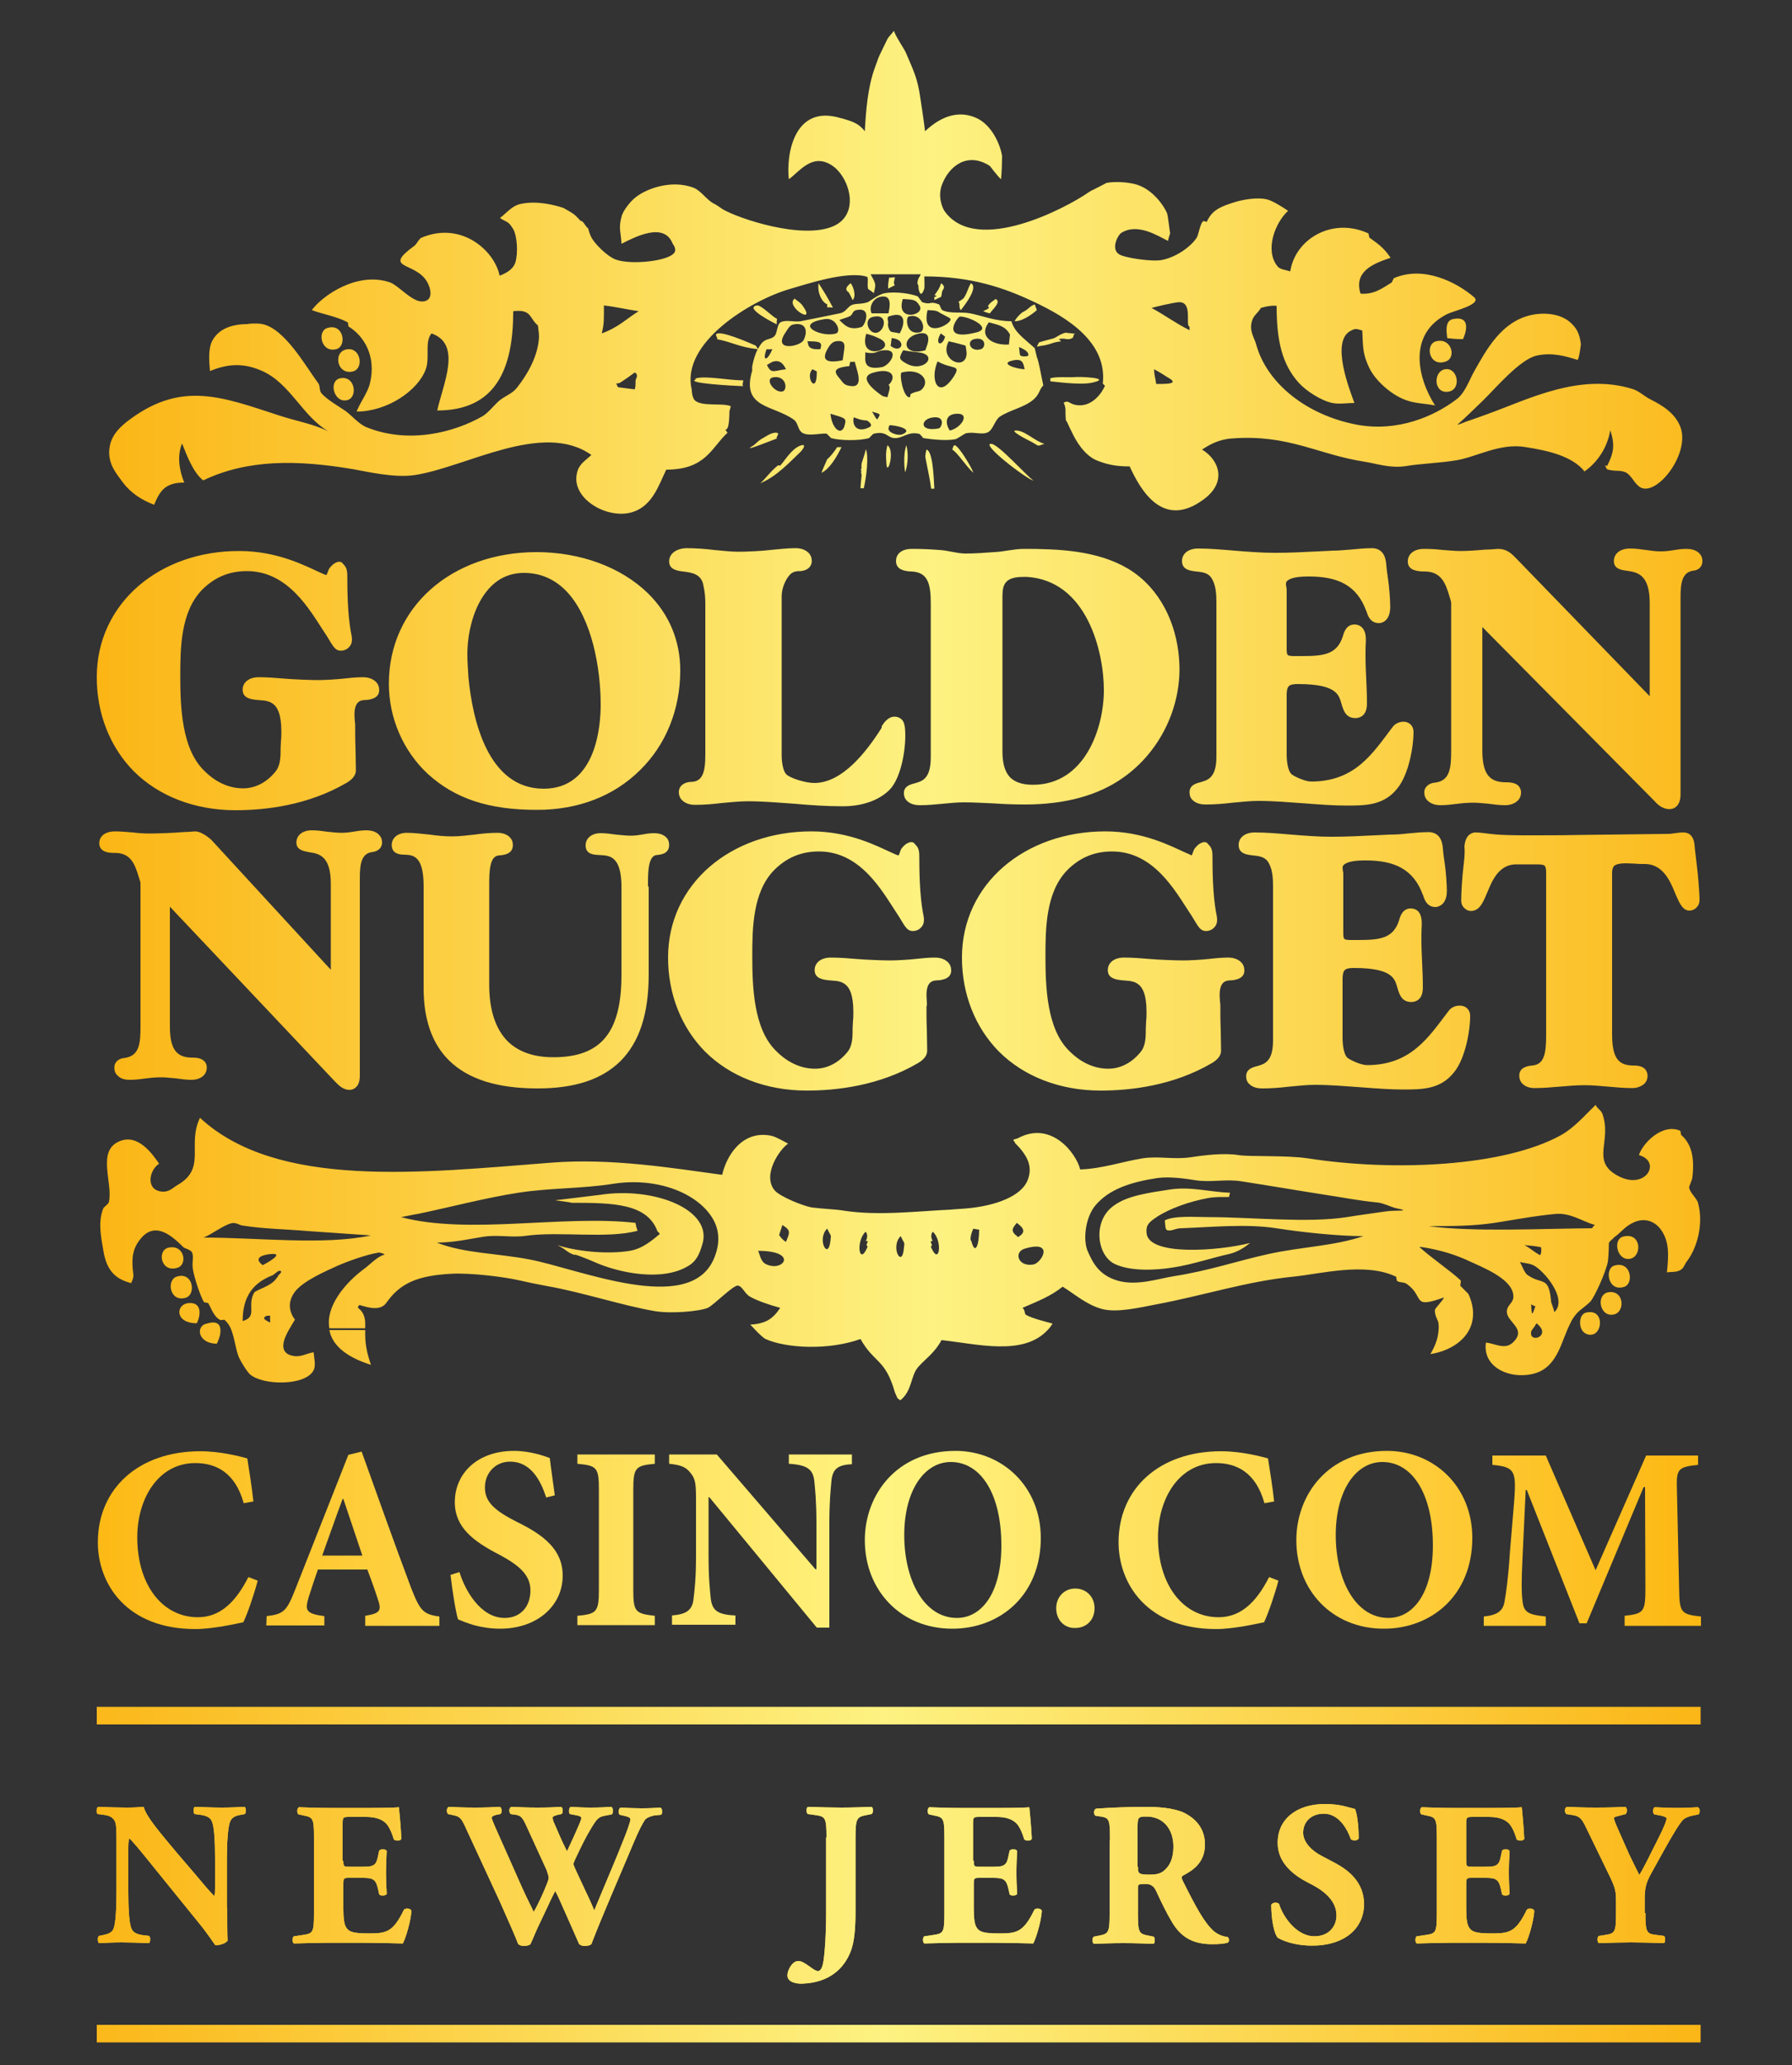 <?xml version="1.0" encoding="utf-8"?>
<!-- Generator: Adobe Illustrator 19.2.0, SVG Export Plug-In . SVG Version: 6.00 Build 0)  -->
<svg version="1.1" id="Layer_1" xmlns="http://www.w3.org/2000/svg" xmlns:xlink="http://www.w3.org/1999/xlink" x="0px" y="0px"
	 viewBox="0 0 500 576" style="enable-background:new 0 0 500 576;" xml:space="preserve">
<rect x="0" y="0" width="500" height="576" fill="#333333" stroke="none"/>
<style type="text/css">
	.st0{fill:#FFDC3E;}
	.st1{fill:url(#SVGID_1_);}
	.st2{fill:url(#SVGID_2_);}
	.st3{fill:url(#SVGID_3_);}
	.st4{fill:url(#SVGID_4_);}
	.st5{fill:url(#SVGID_5_);}
	.st6{fill:url(#SVGID_6_);}
	.st7{fill:url(#SVGID_7_);}
	.st8{fill:url(#SVGID_8_);}
	.st9{fill:url(#SVGID_9_);}
	.st10{fill:url(#SVGID_10_);}
	.st11{fill:url(#SVGID_11_);}
	.st12{fill:url(#SVGID_12_);}
	.st13{fill:url(#SVGID_13_);}
	.st14{fill:url(#SVGID_14_);}
	.st15{fill:url(#SVGID_15_);}
	.st16{fill:url(#SVGID_16_);}
	.st17{fill:url(#SVGID_17_);}
	.st18{fill:url(#SVGID_18_);}
	.st19{fill:url(#SVGID_19_);}
	.st20{fill:url(#SVGID_20_);}
	.st21{fill:url(#SVGID_21_);}
	.st22{fill:url(#SVGID_22_);}
</style>
<g>
	<g>
		<path class="st0" d="M63.4,532.1c0,3.7,0,7.3,0.1,9.2c-0.4,0.7-2,1.3-3.4,1.3c-0.1,0-1.9-2.9-4.6-6.2l-13.2-16.3
			c-3.3-4.1-5.2-6.4-6.2-7.3c-0.3,0.6-0.3,1.5-0.3,3.7v11.1c0,4.6,0.2,8.9,0.9,10.4c0.5,1.2,1.8,1.6,3.3,1.8l1.6,0.2
			c0.5,0.5,0.3,1.7,0,2c-3.1-0.1-5.4-0.2-7.6-0.2c-2.1,0-4.2,0.1-6.4,0.2c-0.3-0.3-0.5-1.5,0-2l1-0.2c1.5-0.3,2.7-0.7,3.1-1.9
			c0.6-1.5,0.8-5.8,0.8-10.4V513c0-3.1-0.1-4.1-0.4-4.9c-0.5-1-1.3-1.7-3.3-1.9l-1.6-0.2c-0.4-0.5-0.3-1.8,0.2-2
			c2.7,0.1,5.5,0.2,7.9,0.2c1.9,0,3.6-0.1,4.8-0.2c0.6,2.6,4.3,6.9,9.4,13l4.8,5.6c2.5,3,4.2,5,5.5,6.3c0.2-0.6,0.2-1.5,0.2-2.6
			v-7.9c0-4.6-0.2-8.9-0.9-10.4c-0.5-1.2-1.8-1.6-3.3-1.8l-1.5-0.2c-0.5-0.5-0.3-1.7,0-2c3.1,0.1,5.3,0.2,7.6,0.2
			c2.1,0,4.2-0.1,6.4-0.2c0.3,0.3,0.5,1.5,0,2l-1,0.2c-1.5,0.2-2.6,0.7-3.1,1.9c-0.6,1.5-0.9,5.8-0.9,10.4V532.1z"/>
		<path class="st0" d="M95.8,519c0,1.6,0.1,1.7,1.6,1.7h3.9c3,0,3.7-0.4,4.2-3.1l0.3-1.4c0.4-0.5,1.8-0.5,2.1,0.1
			c-0.1,1.8-0.2,3.9-0.2,6s0.1,4.2,0.2,6c-0.3,0.5-1.7,0.6-2.1,0.1l-0.3-1.4c-0.6-2.7-1.3-3.2-4.2-3.2h-3.9c-1.5,0-1.6,0.1-1.6,1.8
			v6.8c0,2.6,0.2,4.5,0.9,5.4c0.7,1,1.8,1.5,6,1.5c5,0,6.9-0.2,10-6.6c0.5-0.6,1.9-0.4,2.1,0.3c-0.2,3-1.6,7.6-2.4,9.1
			c-3-0.1-8.5-0.2-13.2-0.2h-7.4c-2.7,0-5.5,0.1-9.8,0.2c-0.5-0.3-0.5-1.7,0-2l2.7-0.4c2.6-0.4,2.9-0.7,2.9-6v-21.3
			c0-5.2-0.3-5.5-2.9-6l-1.4-0.3c-0.5-0.3-0.5-1.7,0.1-2c2.7,0.1,5.5,0.2,8.2,0.2h12.1c3.7,0,6.9-0.1,7.6-0.2c0.1,0.9,0.5,5,0.7,8.8
			c-0.2,0.6-1.5,0.7-2.1,0.2c-0.6-2-1.4-3.7-2.2-4.5c-1.1-1.1-2.8-1.8-5.6-1.8h-4.6c-1.9,0-1.9,0.1-1.9,2.2V519z"/>
		<path class="st0" d="M182.5,506.4c-1.3,0.3-2.2,0.7-2.6,1.3c-0.6,0.9-1.6,2.7-3.1,6.3c-2.8,6.7-9,20.9-11.8,28.3
			c-0.3,0.3-1.1,0.5-1.9,0.5c-0.6,0-1.1-0.2-1.5-0.5c-0.6-1.4-1.5-3.4-2.2-5l-2.4-5.4c-0.8-1.8-1.5-3.5-2.1-4.4
			c-0.5,1-1.2,2.3-1.9,3.9l-2.6,5.5c-0.9,1.8-1.5,3.5-2.4,5.4c-0.3,0.3-1.1,0.5-1.9,0.5c-0.6,0-1-0.2-1.5-0.5
			c-0.9-2.4-3.2-7.5-5.1-11.8l-9.3-20.1c-1.5-3.4-1.9-3.7-3.8-4.1l-1.4-0.3c-0.5-0.6-0.4-1.7,0.2-2c2.1,0.1,4.5,0.2,7.4,0.2
			c2.5,0,4.7-0.1,6.9-0.2c0.5,0.2,0.7,1.7,0.1,2l-1,0.2c-1,0.2-1.4,0.5-1.4,0.9s1.2,3.1,3,7.1l5.6,12.6c1.6,3.5,2.5,5.1,3.1,6.5
			c0.7-1.1,2-3.8,2.9-5.9l0.7-1.7c0.4-0.9,0.6-1.7,0.6-2s-0.4-1.5-0.6-2.1l-5.5-12c-1.3-2.9-1.7-3.3-3.9-3.5l-0.6-0.1
			c-0.6-0.5-0.5-1.8,0.2-2c2.5,0.1,4.7,0.2,7.2,0.2c2.9,0,5.1-0.1,6.6-0.2c0.7,0.2,0.6,1.7,0.2,2l-1,0.2c-0.7,0.2-1.5,0.4-1.5,0.8
			c0,0.5,0.2,1.1,0.5,1.7l1.7,3.9c0.5,1.2,1.3,2.7,1.8,3.8l1.8-3.9l0.5-1.1c1-2.2,1.7-3.9,1.7-4.2c0-0.4-0.2-0.6-1.1-0.8l-2.1-0.4
			c-0.4-0.4-0.3-1.7,0.2-2c1.7,0.1,3.7,0.2,5.6,0.2c2.2,0,4.3-0.1,5.8-0.2c0.5,0.3,0.6,1.7,0.1,2.1l-1.6,0.3
			c-1.9,0.4-2.3,0.4-4.3,3.8c-1.4,2.3-2.8,5.2-3.5,6.7c-0.5,1-1.3,2.7-1.3,3c0,0.2,0.1,0.5,0.5,1.4l2.7,5.8c1.5,3.1,2.3,5,2.6,5.8
			c2.7-6.6,5.9-13.9,8.6-20.8c0.4-1,1.5-4,1.5-4.6c0-0.6-0.9-0.8-1.7-1l-1.3-0.3c-0.5-0.5-0.3-1.7,0.2-2c1.8,0.1,4.2,0.2,5.9,0.2
			c2,0,3.7-0.1,5.3-0.2c0.5,0.3,0.6,1.5,0.2,2L182.5,506.4z"/>
		<path class="st0" d="M230.6,512.5c0-5.4-0.3-5.8-3-6.2l-2.2-0.3c-0.5-0.3-0.5-1.7,0-2c3.7,0.1,6.5,0.2,9.2,0.2
			c2.7,0,5.6-0.1,8.6-0.2c0.5,0.3,0.5,1.7,0,2l-1.5,0.3c-2.6,0.5-3,0.9-3,6.2v20.7c0,4.5-0.3,8.4-1.3,11c-1.9,5-6.1,8.8-13.4,9.1
			c-1.6,0.1-4.3-0.3-4.3-2.3c0-1.1,0.7-2.5,1.5-3.3c0.5-0.5,1-0.7,1.6-0.7c0.9,0,1.9,0.7,2.9,1.4c1,0.7,1.9,1.4,2.5,1.4
			c1.3,0,1.6-2.7,1.8-4.7c0.1-1,0.5-5.1,0.5-11.2V512.5z"/>
		<path class="st0" d="M271.7,519c0,1.6,0.1,1.7,1.6,1.7h3.9c3,0,3.7-0.4,4.2-3.1l0.3-1.4c0.4-0.5,1.8-0.5,2.1,0.1
			c-0.1,1.8-0.2,3.9-0.2,6s0.1,4.2,0.2,6c-0.3,0.5-1.7,0.6-2.1,0.1l-0.3-1.4c-0.6-2.7-1.3-3.2-4.2-3.2h-3.9c-1.5,0-1.6,0.1-1.6,1.8
			v6.8c0,2.6,0.2,4.5,0.9,5.4c0.7,1,1.8,1.5,6,1.5c5,0,6.9-0.2,10-6.6c0.5-0.6,1.9-0.4,2.1,0.3c-0.2,3-1.6,7.6-2.4,9.1
			c-3-0.1-8.5-0.2-13.2-0.2h-7.4c-2.7,0-5.5,0.1-9.8,0.2c-0.5-0.3-0.5-1.7,0-2l2.7-0.4c2.6-0.4,2.9-0.7,2.9-6v-21.3
			c0-5.2-0.3-5.5-2.9-6l-1.4-0.3c-0.5-0.3-0.5-1.7,0.1-2c2.7,0.1,5.5,0.2,8.2,0.2h12.1c3.7,0,6.9-0.1,7.6-0.2c0.1,0.9,0.5,5,0.7,8.8
			c-0.2,0.6-1.5,0.7-2.1,0.2c-0.6-2-1.4-3.7-2.2-4.5c-1.1-1.1-2.8-1.8-5.6-1.8h-4.6c-1.9,0-1.9,0.1-1.9,2.2V519z"/>
		<path class="st0" d="M309.7,513.4c0-5.7-0.1-6.3-2.5-6.7l-1.5-0.2c-0.6-0.3-0.6-1.7,0.1-2c4.3-0.3,8.7-0.5,14.2-0.5
			c4.9,0,9,0.7,11.2,2.1c3.3,1.9,5,4.8,5,8.4c0,5.1-3.4,7.2-6,8.6c-0.6,0.3-0.6,0.6-0.3,1.3c3.8,7.6,6.1,11.9,8.8,14.3
			c1.5,1.2,3,1.5,3.8,1.6c0.5,0.3,0.5,1.1,0.2,1.5c-0.9,0.4-2.7,0.5-4.5,0.5c-5.3,0-8.6-1.9-11.1-6c-1.8-3-3.1-5.8-4.5-8.8
			c-0.7-1.5-1.6-2-3-2c-2,0-2.1,0.1-2.1,1.3v7c0,5.3,0.3,5.6,2.9,6.1l1.5,0.3c0.4,0.3,0.4,1.7,0,2c-3-0.1-5.6-0.2-8.4-0.2
			c-2.9,0-5.4,0.1-8.3,0.2c-0.5-0.3-0.5-1.7,0-2l1.5-0.3c2.6-0.5,2.9-0.9,2.9-6.1V513.4z M317.5,520.7c0,2,0.2,2.2,3.5,2.2
			c2.1,0,3.3-0.5,4.3-1.6c1-1,2.1-2.8,2.1-6.2c0-5.1-3-8.4-7.5-8.4c-2.3,0-2.5,0.2-2.5,2.9V520.7z"/>
		<path class="st0" d="M366.2,542.7c-5.3,0-8.5-1.5-9.7-2.2c-1.1-1.3-1.8-5.4-1.8-9.2c0.4-0.7,1.7-0.8,2.2-0.2c1.1,3.7,5,9,9.8,9
			c4.2,0,6.2-2.9,6.2-5.8c0-4.6-4.3-7.4-7.8-9.1c-4.1-2.1-8.6-5.5-8.6-11.1c-0.1-6.4,5-10.9,13.2-10.9c1.9,0,4.2,0.2,6.5,0.9
			c0.7,0.2,1.3,0.3,1.9,0.5c0.5,1.3,1,4.3,1,8.2c-0.3,0.7-1.7,0.7-2.2,0.2c-1-2.9-3.4-7.1-7.5-7.1c-3.8,0-5.8,2.5-5.8,5.3
			c0,2.6,2.3,5,5.2,6.5l3.8,2c3.5,1.9,8,5.2,8,11.5C380.5,538.2,374.8,542.7,366.2,542.7z"/>
		<path class="st0" d="M409.1,519c0,1.6,0.1,1.7,1.6,1.7h3.9c3,0,3.7-0.4,4.2-3.1l0.3-1.4c0.4-0.5,1.8-0.5,2.1,0.1
			c-0.1,1.8-0.2,3.9-0.2,6s0.1,4.2,0.2,6c-0.3,0.5-1.7,0.6-2.1,0.1l-0.3-1.4c-0.6-2.7-1.3-3.2-4.2-3.2h-3.9c-1.5,0-1.6,0.1-1.6,1.8
			v6.8c0,2.6,0.2,4.5,0.9,5.4c0.7,1,1.8,1.5,6,1.5c5,0,6.9-0.2,10-6.6c0.5-0.6,1.9-0.4,2.1,0.3c-0.2,3-1.6,7.6-2.4,9.1
			c-3-0.1-8.5-0.2-13.2-0.2h-7.4c-2.7,0-5.5,0.1-9.8,0.2c-0.5-0.3-0.5-1.7,0-2l2.7-0.4c2.6-0.4,2.9-0.7,2.9-6v-21.3
			c0-5.2-0.3-5.5-2.9-6l-1.4-0.3c-0.5-0.3-0.5-1.7,0.1-2c2.7,0.1,5.5,0.2,8.2,0.2h12.1c3.7,0,6.9-0.1,7.6-0.2c0.1,0.9,0.5,5,0.7,8.8
			c-0.2,0.6-1.5,0.7-2.1,0.2c-0.6-2-1.4-3.7-2.2-4.5c-1.1-1.1-2.8-1.8-5.6-1.8H411c-1.9,0-1.9,0.1-1.9,2.2V519z"/>
		<path class="st0" d="M459.1,533.6c0,5.3,0.3,5.8,2.9,6.1l2.3,0.3c0.4,0.3,0.4,1.7,0,2c-3.7-0.1-6.5-0.2-9.2-0.2
			c-2.7,0-5.6,0.1-9,0.2c-0.5-0.3-0.5-1.7,0-2l1.9-0.3c2.6-0.4,2.9-0.8,2.9-6.1v-2.9c0-2.9-0.1-3.8-1.5-6.8l-6.8-14
			c-1.1-2.3-1.7-3.3-3.7-3.6L437,506c-0.5-0.5-0.5-1.8,0.2-2c2.6,0.1,4.7,0.2,8,0.2c3.5,0,6.4-0.1,8.3-0.2c0.5,0.2,0.6,1.5,0.1,2
			l-1.9,0.5c-1,0.2-1.4,0.5-1.4,0.5c0,0.5,0.3,1.3,1.5,4l2.7,6.1c0.9,1.9,2.2,4.5,2.9,5.9c1.7-2.8,3.4-6.5,4.9-9.4
			c2.1-4.1,2.7-5.8,2.7-6.4c0-0.3-0.9-0.7-2.3-0.9l-1.1-0.2c-0.5-0.3-0.5-1.7,0.1-2c2.3,0.1,4.3,0.2,6.4,0.2c2.2,0,3.9-0.1,5.6-0.2
			c0.7,0.2,0.7,1.6,0.2,2l-1.5,0.3c-1,0.2-2.3,0.6-3,1.4c-0.9,1.1-2.2,3.1-5,8.1l-3.6,6.5c-1.5,2.7-1.9,4.1-1.9,7.4V533.6z"/>
	</g>
	<g>
		<linearGradient id="SVGID_1_" gradientUnits="userSpaceOnUse" x1="26.921" y1="528.277" x2="474.344" y2="528.277">
			<stop  offset="0" style="stop-color:#FBB616"/>
			<stop  offset="0.5" style="stop-color:#FDF282"/>
			<stop  offset="1" style="stop-color:#FBB616"/>
		</linearGradient>
		<path class="st1" d="M63.4,532.1c0,3.7,0,7.3,0.1,9.2c-0.4,0.7-2,1.3-3.4,1.3c-0.1,0-1.9-2.9-4.6-6.2l-13.2-16.3
			c-3.3-4.1-5.2-6.4-6.2-7.3c-0.3,0.6-0.3,1.5-0.3,3.7v11.1c0,4.6,0.2,8.9,0.9,10.4c0.5,1.2,1.8,1.6,3.3,1.8l1.6,0.2
			c0.5,0.5,0.3,1.7,0,2c-3.1-0.1-5.4-0.2-7.6-0.2c-2.1,0-4.2,0.1-6.4,0.2c-0.3-0.3-0.5-1.5,0-2l1-0.2c1.5-0.3,2.7-0.7,3.1-1.9
			c0.6-1.5,0.8-5.8,0.8-10.4V513c0-3.1-0.1-4.1-0.4-4.9c-0.5-1-1.3-1.7-3.3-1.9l-1.6-0.2c-0.4-0.5-0.3-1.8,0.2-2
			c2.7,0.1,5.5,0.2,7.9,0.2c1.9,0,3.6-0.1,4.8-0.2c0.6,2.6,4.3,6.9,9.4,13l4.8,5.6c2.5,3,4.2,5,5.5,6.3c0.2-0.6,0.2-1.5,0.2-2.6
			v-7.9c0-4.6-0.2-8.9-0.9-10.4c-0.5-1.2-1.8-1.6-3.3-1.8l-1.5-0.2c-0.5-0.5-0.3-1.7,0-2c3.1,0.1,5.3,0.2,7.6,0.2
			c2.1,0,4.2-0.1,6.4-0.2c0.3,0.3,0.5,1.5,0,2l-1,0.2c-1.5,0.2-2.6,0.7-3.1,1.9c-0.6,1.5-0.9,5.8-0.9,10.4V532.1z"/>
		<linearGradient id="SVGID_2_" gradientUnits="userSpaceOnUse" x1="26.921" y1="528.277" x2="474.344" y2="528.277">
			<stop  offset="0" style="stop-color:#FBB616"/>
			<stop  offset="0.5" style="stop-color:#FDF282"/>
			<stop  offset="1" style="stop-color:#FBB616"/>
		</linearGradient>
		<path class="st2" d="M95.8,519c0,1.6,0.1,1.7,1.6,1.7h3.9c3,0,3.7-0.4,4.2-3.1l0.3-1.4c0.4-0.5,1.8-0.5,2.1,0.1
			c-0.1,1.8-0.2,3.9-0.2,6s0.1,4.2,0.2,6c-0.3,0.5-1.7,0.6-2.1,0.1l-0.3-1.4c-0.6-2.7-1.3-3.2-4.2-3.2h-3.9c-1.5,0-1.6,0.1-1.6,1.8
			v6.8c0,2.6,0.2,4.5,0.9,5.4c0.7,1,1.8,1.5,6,1.5c5,0,6.9-0.2,10-6.6c0.5-0.6,1.9-0.4,2.1,0.3c-0.2,3-1.6,7.6-2.4,9.1
			c-3-0.1-8.5-0.2-13.2-0.2h-7.4c-2.7,0-5.5,0.1-9.8,0.2c-0.5-0.3-0.5-1.7,0-2l2.7-0.4c2.6-0.4,2.9-0.7,2.9-6v-21.3
			c0-5.2-0.3-5.5-2.9-6l-1.4-0.3c-0.5-0.3-0.5-1.7,0.1-2c2.7,0.1,5.5,0.2,8.2,0.2h12.1c3.7,0,6.9-0.1,7.6-0.2c0.1,0.9,0.5,5,0.7,8.8
			c-0.2,0.6-1.5,0.7-2.1,0.2c-0.6-2-1.4-3.7-2.2-4.5c-1.1-1.1-2.8-1.8-5.6-1.8h-4.6c-1.9,0-1.9,0.1-1.9,2.2V519z"/>
		<linearGradient id="SVGID_3_" gradientUnits="userSpaceOnUse" x1="26.921" y1="528.277" x2="474.344" y2="528.277">
			<stop  offset="0" style="stop-color:#FBB616"/>
			<stop  offset="0.5" style="stop-color:#FDF282"/>
			<stop  offset="1" style="stop-color:#FBB616"/>
		</linearGradient>
		<path class="st3" d="M182.5,506.4c-1.3,0.3-2.2,0.7-2.6,1.3c-0.6,0.9-1.6,2.7-3.1,6.3c-2.8,6.7-9,20.9-11.8,28.3
			c-0.3,0.3-1.1,0.5-1.9,0.5c-0.6,0-1.1-0.2-1.5-0.5c-0.6-1.4-1.5-3.4-2.2-5l-2.4-5.4c-0.8-1.8-1.5-3.5-2.1-4.4
			c-0.5,1-1.2,2.3-1.9,3.9l-2.6,5.5c-0.9,1.8-1.5,3.5-2.4,5.4c-0.3,0.3-1.1,0.5-1.9,0.5c-0.6,0-1-0.2-1.5-0.5
			c-0.9-2.4-3.2-7.5-5.1-11.8l-9.3-20.1c-1.5-3.4-1.9-3.7-3.8-4.1l-1.4-0.3c-0.5-0.6-0.4-1.7,0.2-2c2.1,0.1,4.5,0.2,7.4,0.2
			c2.5,0,4.7-0.1,6.9-0.2c0.5,0.2,0.7,1.7,0.1,2l-1,0.2c-1,0.2-1.4,0.5-1.4,0.9s1.2,3.1,3,7.1l5.6,12.6c1.6,3.5,2.5,5.1,3.1,6.5
			c0.7-1.1,2-3.8,2.9-5.9l0.7-1.7c0.4-0.9,0.6-1.7,0.6-2s-0.4-1.5-0.6-2.1l-5.5-12c-1.3-2.9-1.7-3.3-3.9-3.5l-0.6-0.1
			c-0.6-0.5-0.5-1.8,0.2-2c2.5,0.1,4.7,0.2,7.2,0.2c2.9,0,5.1-0.1,6.6-0.2c0.7,0.2,0.6,1.7,0.2,2l-1,0.2c-0.7,0.2-1.5,0.4-1.5,0.8
			c0,0.5,0.2,1.1,0.5,1.7l1.7,3.9c0.5,1.2,1.3,2.7,1.8,3.8l1.8-3.9l0.5-1.1c1-2.2,1.7-3.9,1.7-4.2c0-0.4-0.2-0.6-1.1-0.8l-2.1-0.4
			c-0.4-0.4-0.3-1.7,0.2-2c1.7,0.1,3.7,0.2,5.6,0.2c2.2,0,4.3-0.1,5.8-0.2c0.5,0.3,0.6,1.7,0.1,2.1l-1.6,0.3
			c-1.9,0.4-2.3,0.4-4.3,3.8c-1.4,2.3-2.8,5.2-3.5,6.7c-0.5,1-1.3,2.7-1.3,3c0,0.2,0.1,0.5,0.5,1.4l2.7,5.8c1.5,3.1,2.3,5,2.6,5.8
			c2.7-6.6,5.9-13.9,8.6-20.8c0.4-1,1.5-4,1.5-4.6c0-0.6-0.9-0.8-1.7-1l-1.3-0.3c-0.5-0.5-0.3-1.7,0.2-2c1.8,0.1,4.2,0.2,5.9,0.2
			c2,0,3.7-0.1,5.3-0.2c0.5,0.3,0.6,1.5,0.2,2L182.5,506.4z"/>
		<linearGradient id="SVGID_4_" gradientUnits="userSpaceOnUse" x1="26.921" y1="528.277" x2="474.344" y2="528.277">
			<stop  offset="0" style="stop-color:#FBB616"/>
			<stop  offset="0.5" style="stop-color:#FDF282"/>
			<stop  offset="1" style="stop-color:#FBB616"/>
		</linearGradient>
		<path class="st4" d="M230.6,512.5c0-5.4-0.3-5.8-3-6.2l-2.2-0.3c-0.5-0.3-0.5-1.7,0-2c3.7,0.1,6.5,0.2,9.2,0.2
			c2.7,0,5.6-0.1,8.6-0.2c0.5,0.3,0.5,1.7,0,2l-1.5,0.3c-2.6,0.5-3,0.9-3,6.2v20.7c0,4.5-0.3,8.4-1.3,11c-1.9,5-6.1,8.8-13.4,9.1
			c-1.6,0.1-4.3-0.3-4.3-2.3c0-1.1,0.7-2.5,1.5-3.3c0.5-0.5,1-0.7,1.6-0.7c0.9,0,1.9,0.7,2.9,1.4c1,0.7,1.9,1.4,2.5,1.4
			c1.3,0,1.6-2.7,1.8-4.7c0.1-1,0.5-5.1,0.5-11.2V512.5z"/>
		<linearGradient id="SVGID_5_" gradientUnits="userSpaceOnUse" x1="26.921" y1="528.277" x2="474.344" y2="528.277">
			<stop  offset="0" style="stop-color:#FBB616"/>
			<stop  offset="0.5" style="stop-color:#FDF282"/>
			<stop  offset="1" style="stop-color:#FBB616"/>
		</linearGradient>
		<path class="st5" d="M271.7,519c0,1.6,0.1,1.7,1.6,1.7h3.9c3,0,3.7-0.4,4.2-3.1l0.3-1.4c0.4-0.5,1.8-0.5,2.1,0.1
			c-0.1,1.8-0.2,3.9-0.2,6s0.1,4.2,0.2,6c-0.3,0.5-1.7,0.6-2.1,0.1l-0.3-1.4c-0.6-2.7-1.3-3.2-4.2-3.2h-3.9c-1.5,0-1.6,0.1-1.6,1.8
			v6.8c0,2.6,0.2,4.5,0.9,5.4c0.7,1,1.8,1.5,6,1.5c5,0,6.9-0.2,10-6.6c0.5-0.6,1.9-0.4,2.1,0.3c-0.2,3-1.6,7.6-2.4,9.1
			c-3-0.1-8.5-0.2-13.2-0.2h-7.4c-2.7,0-5.5,0.1-9.8,0.2c-0.5-0.3-0.5-1.7,0-2l2.7-0.4c2.6-0.4,2.9-0.7,2.9-6v-21.3
			c0-5.2-0.3-5.5-2.9-6l-1.4-0.3c-0.5-0.3-0.5-1.7,0.1-2c2.7,0.1,5.5,0.2,8.2,0.2h12.1c3.7,0,6.9-0.1,7.6-0.2c0.1,0.9,0.5,5,0.7,8.8
			c-0.2,0.6-1.5,0.7-2.1,0.2c-0.6-2-1.4-3.7-2.2-4.5c-1.1-1.1-2.8-1.8-5.6-1.8h-4.6c-1.9,0-1.9,0.1-1.9,2.2V519z"/>
		<linearGradient id="SVGID_6_" gradientUnits="userSpaceOnUse" x1="26.921" y1="528.277" x2="474.344" y2="528.277">
			<stop  offset="0" style="stop-color:#FBB616"/>
			<stop  offset="0.5" style="stop-color:#FDF282"/>
			<stop  offset="1" style="stop-color:#FBB616"/>
		</linearGradient>
		<path class="st6" d="M309.7,513.4c0-5.7-0.1-6.3-2.5-6.7l-1.5-0.2c-0.6-0.3-0.6-1.7,0.1-2c4.3-0.3,8.7-0.5,14.2-0.5
			c4.9,0,9,0.7,11.2,2.1c3.3,1.9,5,4.8,5,8.4c0,5.1-3.4,7.2-6,8.6c-0.6,0.3-0.6,0.6-0.3,1.3c3.8,7.6,6.1,11.9,8.8,14.3
			c1.5,1.2,3,1.5,3.8,1.6c0.5,0.3,0.5,1.1,0.2,1.5c-0.9,0.4-2.7,0.5-4.5,0.5c-5.3,0-8.6-1.9-11.1-6c-1.8-3-3.1-5.8-4.5-8.8
			c-0.7-1.5-1.6-2-3-2c-2,0-2.1,0.1-2.1,1.3v7c0,5.3,0.3,5.6,2.9,6.1l1.5,0.3c0.4,0.3,0.4,1.7,0,2c-3-0.1-5.6-0.2-8.4-0.2
			c-2.9,0-5.4,0.1-8.3,0.2c-0.5-0.3-0.5-1.7,0-2l1.5-0.3c2.6-0.5,2.9-0.9,2.9-6.1V513.4z M317.5,520.7c0,2,0.2,2.2,3.5,2.2
			c2.1,0,3.3-0.5,4.3-1.6c1-1,2.1-2.8,2.1-6.2c0-5.1-3-8.4-7.5-8.4c-2.3,0-2.5,0.2-2.5,2.9V520.7z"/>
		<linearGradient id="SVGID_7_" gradientUnits="userSpaceOnUse" x1="26.921" y1="528.277" x2="474.344" y2="528.277">
			<stop  offset="0" style="stop-color:#FBB616"/>
			<stop  offset="0.5" style="stop-color:#FDF282"/>
			<stop  offset="1" style="stop-color:#FBB616"/>
		</linearGradient>
		<path class="st7" d="M366.2,542.7c-5.3,0-8.5-1.5-9.7-2.2c-1.1-1.3-1.8-5.4-1.8-9.2c0.4-0.7,1.7-0.8,2.2-0.2c1.1,3.7,5,9,9.8,9
			c4.2,0,6.2-2.9,6.2-5.8c0-4.6-4.3-7.4-7.8-9.1c-4.1-2.1-8.6-5.5-8.6-11.1c-0.1-6.4,5-10.9,13.2-10.9c1.9,0,4.2,0.2,6.5,0.9
			c0.7,0.2,1.3,0.3,1.9,0.5c0.5,1.3,1,4.3,1,8.2c-0.3,0.7-1.7,0.7-2.2,0.2c-1-2.9-3.4-7.1-7.5-7.1c-3.8,0-5.8,2.5-5.8,5.3
			c0,2.6,2.3,5,5.2,6.5l3.8,2c3.5,1.9,8,5.2,8,11.5C380.5,538.2,374.8,542.7,366.2,542.7z"/>
		<linearGradient id="SVGID_8_" gradientUnits="userSpaceOnUse" x1="26.921" y1="528.277" x2="474.344" y2="528.277">
			<stop  offset="0" style="stop-color:#FBB616"/>
			<stop  offset="0.5" style="stop-color:#FDF282"/>
			<stop  offset="1" style="stop-color:#FBB616"/>
		</linearGradient>
		<path class="st8" d="M409.1,519c0,1.6,0.1,1.7,1.6,1.7h3.9c3,0,3.7-0.4,4.2-3.1l0.3-1.4c0.4-0.5,1.8-0.5,2.1,0.1
			c-0.1,1.8-0.2,3.9-0.2,6s0.1,4.2,0.2,6c-0.3,0.5-1.7,0.6-2.1,0.1l-0.3-1.4c-0.6-2.7-1.3-3.2-4.2-3.2h-3.9c-1.5,0-1.6,0.1-1.6,1.8
			v6.8c0,2.6,0.2,4.5,0.9,5.4c0.7,1,1.8,1.5,6,1.5c5,0,6.9-0.2,10-6.6c0.5-0.6,1.9-0.4,2.1,0.3c-0.2,3-1.6,7.6-2.4,9.1
			c-3-0.1-8.5-0.2-13.2-0.2h-7.4c-2.7,0-5.5,0.1-9.8,0.2c-0.5-0.3-0.5-1.7,0-2l2.7-0.4c2.6-0.4,2.9-0.7,2.9-6v-21.3
			c0-5.2-0.3-5.5-2.9-6l-1.4-0.3c-0.5-0.3-0.5-1.7,0.1-2c2.7,0.1,5.5,0.2,8.2,0.2h12.1c3.7,0,6.9-0.1,7.6-0.2c0.1,0.9,0.5,5,0.7,8.8
			c-0.2,0.6-1.5,0.7-2.1,0.2c-0.6-2-1.4-3.7-2.2-4.5c-1.1-1.1-2.8-1.8-5.6-1.8H411c-1.9,0-1.9,0.1-1.9,2.2V519z"/>
		<linearGradient id="SVGID_9_" gradientUnits="userSpaceOnUse" x1="26.921" y1="528.277" x2="474.344" y2="528.277">
			<stop  offset="0" style="stop-color:#FBB616"/>
			<stop  offset="0.5" style="stop-color:#FDF282"/>
			<stop  offset="1" style="stop-color:#FBB616"/>
		</linearGradient>
		<path class="st9" d="M459.1,533.6c0,5.3,0.3,5.8,2.9,6.1l2.3,0.3c0.4,0.3,0.4,1.7,0,2c-3.7-0.1-6.5-0.2-9.2-0.2
			c-2.7,0-5.6,0.1-9,0.2c-0.5-0.3-0.5-1.7,0-2l1.9-0.3c2.6-0.4,2.9-0.8,2.9-6.1v-2.9c0-2.9-0.1-3.8-1.5-6.8l-6.8-14
			c-1.1-2.3-1.7-3.3-3.7-3.6L437,506c-0.5-0.5-0.5-1.8,0.2-2c2.6,0.1,4.7,0.2,8,0.2c3.5,0,6.4-0.1,8.3-0.2c0.5,0.2,0.6,1.5,0.1,2
			l-1.9,0.5c-1,0.2-1.4,0.5-1.4,0.5c0,0.5,0.3,1.3,1.5,4l2.7,6.1c0.9,1.9,2.2,4.5,2.9,5.9c1.7-2.8,3.4-6.5,4.9-9.4
			c2.1-4.1,2.7-5.8,2.7-6.4c0-0.3-0.9-0.7-2.3-0.9l-1.1-0.2c-0.5-0.3-0.5-1.7,0.1-2c2.3,0.1,4.3,0.2,6.4,0.2c2.2,0,3.9-0.1,5.6-0.2
			c0.7,0.2,0.7,1.6,0.2,2l-1.5,0.3c-1,0.2-2.3,0.6-3,1.4c-0.9,1.1-2.2,3.1-5,8.1l-3.6,6.5c-1.5,2.7-1.9,4.1-1.9,7.4V533.6z"/>
	</g>
</g>
<g>
	<g>
		<g>
			<linearGradient id="SVGID_10_" gradientUnits="userSpaceOnUse" x1="21.425" y1="429.553" x2="474.101" y2="429.553">
				<stop  offset="0" style="stop-color:#FDB813"/>
				<stop  offset="0.5" style="stop-color:#FFF481"/>
				<stop  offset="1" style="stop-color:#FDB813"/>
			</linearGradient>
			<path class="st10" d="M71.9,440.9c-0.9,3.5-2.8,9.1-4,11.6c-1.9,0.4-8.5,1.9-13.4,1.9c-19.2,0-27.2-12.6-27.2-24.2
				c0-15,11.4-25.4,28.6-25.4c5.8,0,11.2,1.5,13.1,2c0.6,4,1.2,7.4,1.7,12l-2.7,0.5c-2.4-8.7-7.9-11.2-13.5-11.2
				c-10.4,0-16.2,10-16.2,20.7c0,13.4,7.1,22.3,16.9,22.3c6,0,10.4-3.9,14.1-11.2L71.9,440.9z"/>
		</g>
	</g>
	<g>
		<g>
			<linearGradient id="SVGID_11_" gradientUnits="userSpaceOnUse" x1="21.425" y1="429.005" x2="474.101" y2="429.005">
				<stop  offset="0" style="stop-color:#FDB813"/>
				<stop  offset="0.5" style="stop-color:#FFF481"/>
				<stop  offset="1" style="stop-color:#FDB813"/>
			</linearGradient>
			<path class="st11" d="M101.9,453.3v-2.6c4.3-0.7,4.6-1.5,3.5-4.7c-0.7-2.2-1.8-5.3-2.9-8.2H88.7c-0.8,2.3-1.7,4.9-2.6,7.8
				c-1,3.5-0.9,4.5,4.4,5.2v2.6H74.3l0.1-2.6c4.8-0.6,5.6-1.4,8-7.5l14.8-37.5l3.7-0.9c4.6,12.8,9.1,25.5,13.8,38
				c2.5,6.4,3.4,7.4,7.9,8v2.6H101.9z M95.8,418.1h-0.2c-2,5.3-3.8,10.6-5.7,15.8h11.2L95.8,418.1z"/>
			<linearGradient id="SVGID_12_" gradientUnits="userSpaceOnUse" x1="21.425" y1="429.553" x2="474.101" y2="429.553">
				<stop  offset="0" style="stop-color:#FDB813"/>
				<stop  offset="0.5" style="stop-color:#FFF481"/>
				<stop  offset="1" style="stop-color:#FDB813"/>
			</linearGradient>
			<path class="st12" d="M152.4,417.7c-1.5-4.6-4.2-10-10.1-10c-4,0-7,3.1-7,7.2c0,4,2.6,6.4,8.9,9.6c7.6,3.7,12.8,7.8,12.8,15
				c0,8.3-7,14.8-17.5,14.8c-2.6,0-5.1-0.4-7.3-1c-2-0.6-3.4-1.2-4.4-1.6c-0.6-1.8-1.6-8-2.1-12.4l2.5-0.8
				c1.4,4.7,5.7,12.8,12.6,12.8c4.4,0,7.2-3.1,7.2-7.7c0-4.3-3.2-7-8.6-9.9c-7.4-3.8-12.5-7.7-12.5-14.7c0-8,6.3-14.3,16.5-14.3
				c4.6,0,8.7,1.5,10,2c0.3,2.7,0.8,5.9,1.4,10.4L152.4,417.7z"/>
			<linearGradient id="SVGID_13_" gradientUnits="userSpaceOnUse" x1="21.425" y1="429.552" x2="474.101" y2="429.552">
				<stop  offset="0" style="stop-color:#FDB813"/>
				<stop  offset="0.5" style="stop-color:#FFF481"/>
				<stop  offset="1" style="stop-color:#FDB813"/>
			</linearGradient>
			<path class="st13" d="M161.1,453.3v-2.6c5.3-0.5,6-1,6-7.2v-28c0-6.2-0.6-6.7-6-7.2v-2.6h21.6v2.6c-5.3,0.5-6,1-6,7.2v28
				c0,6.1,0.6,6.6,6,7.2v2.6H161.1z"/>
		</g>
	</g>
	<g>
		<g>
			<linearGradient id="SVGID_14_" gradientUnits="userSpaceOnUse" x1="21.425" y1="429.917" x2="474.101" y2="429.917">
				<stop  offset="0" style="stop-color:#FDB813"/>
				<stop  offset="0.5" style="stop-color:#FFF481"/>
				<stop  offset="1" style="stop-color:#FDB813"/>
			</linearGradient>
			<path class="st14" d="M237.8,408.4c-3.9,0.2-5.4,1.2-5.8,4.5c-0.2,2.3-0.6,5.7-0.6,12.1v29h-3.5l-30-36.4h-0.2v16.4
				c0,6.4,0.4,9.6,0.6,11.8c0.4,3.2,1.6,4.6,6.9,4.8v2.6h-17.7v-2.6c4-0.3,5.7-1.5,6-4.6c0.3-2.4,0.7-5.6,0.7-12v-15.3
				c0-4.7-0.1-6.1-1.5-7.8c-1.3-1.8-3-2.3-6-2.6v-2.6h13.3l27.5,32h0.3V425c0-6.4-0.4-9.9-0.6-12c-0.4-3.1-1.9-4.4-7.1-4.7v-2.6
				h17.6V408.4z"/>
			<linearGradient id="SVGID_15_" gradientUnits="userSpaceOnUse" x1="21.425" y1="429.553" x2="474.101" y2="429.553">
				<stop  offset="0" style="stop-color:#FDB813"/>
				<stop  offset="0.5" style="stop-color:#FFF481"/>
				<stop  offset="1" style="stop-color:#FDB813"/>
			</linearGradient>
			<path class="st15" d="M290.4,429c0,15.8-11.2,25.3-24.7,25.3c-14.4,0-24.4-10.7-24.4-24.7c0-12.6,8.8-24.9,25.3-24.9
				C279.6,404.7,290.4,414.6,290.4,429z M252.3,428.2c0,12.5,5.5,23.1,14.7,23.1c6.8,0,12.4-6.8,12.4-20.2
				c0-14.5-5.8-23.3-14.1-23.3C258,407.8,252.3,415.6,252.3,428.2z"/>
		</g>
	</g>
	<g>
		<g>
			<linearGradient id="SVGID_16_" gradientUnits="userSpaceOnUse" x1="21.425" y1="448.605" x2="474.101" y2="448.605">
				<stop  offset="0" style="stop-color:#FDB813"/>
				<stop  offset="0.5" style="stop-color:#FFF481"/>
				<stop  offset="1" style="stop-color:#FDB813"/>
			</linearGradient>
			<path class="st16" d="M294.7,448.6c0-3.2,2.3-5.5,5.3-5.5c3.1,0,5.4,2.3,5.4,5.5c0,3.3-2.3,5.5-5.4,5.5
				C297,454.2,294.7,451.9,294.7,448.6z"/>
			<linearGradient id="SVGID_17_" gradientUnits="userSpaceOnUse" x1="21.425" y1="429.553" x2="474.101" y2="429.553">
				<stop  offset="0" style="stop-color:#FDB813"/>
				<stop  offset="0.5" style="stop-color:#FFF481"/>
				<stop  offset="1" style="stop-color:#FDB813"/>
			</linearGradient>
			<path class="st17" d="M356.7,440.9c-0.9,3.5-2.8,9.1-4,11.6c-1.9,0.4-8.5,1.9-13.4,1.9c-19.2,0-27.2-12.6-27.2-24.2
				c0-15,11.4-25.4,28.6-25.4c5.8,0,11.2,1.5,13.1,2c0.6,4,1.2,7.4,1.7,12l-2.7,0.5c-2.4-8.7-7.9-11.2-13.5-11.2
				c-10.4,0-16.2,10-16.2,20.7c0,13.4,7.1,22.3,16.9,22.3c6,0,10.4-3.9,14.1-11.2L356.7,440.9z"/>
		</g>
	</g>
	<g>
		<g>
			<linearGradient id="SVGID_18_" gradientUnits="userSpaceOnUse" x1="21.425" y1="429.553" x2="474.101" y2="429.553">
				<stop  offset="0" style="stop-color:#FDB813"/>
				<stop  offset="0.5" style="stop-color:#FFF481"/>
				<stop  offset="1" style="stop-color:#FDB813"/>
			</linearGradient>
			<path class="st18" d="M410.8,429c0,15.8-11.2,25.3-24.7,25.3c-14.4,0-24.4-10.7-24.4-24.7c0-12.6,8.8-24.9,25.3-24.9
				C400.1,404.7,410.8,414.6,410.8,429z M372.7,428.2c0,12.5,5.5,23.1,14.7,23.1c6.8,0,12.4-6.8,12.4-20.2
				c0-14.5-5.8-23.3-14.1-23.3C378.4,407.8,372.7,415.6,372.7,428.2z"/>
			<linearGradient id="SVGID_19_" gradientUnits="userSpaceOnUse" x1="21.425" y1="429.552" x2="474.101" y2="429.552">
				<stop  offset="0" style="stop-color:#FDB813"/>
				<stop  offset="0.5" style="stop-color:#FFF481"/>
				<stop  offset="1" style="stop-color:#FDB813"/>
			</linearGradient>
			<path class="st19" d="M453.3,453.3v-2.6c5.4-0.6,5.8-1.1,5.8-7.8l-0.1-28.1h-0.4l-15.9,38h-2l-14.7-37.2h-0.3l-0.9,19.1
				c-0.3,6.1-0.3,9.5,0,11.8c0.3,3.3,1.7,3.9,6.5,4.4v2.6h-17.3v-2.6c4-0.4,5.4-1.7,5.8-4.2c0.4-2.3,1-6.1,1.5-13.8l1.2-14.4
				c0.6-8.3,0.1-9.3-6.1-9.9v-2.6h14.9l13.9,32l14.1-32h14.5v2.6c-5.8,0.6-6.1,1.2-5.9,7.2l0.6,27.3c0.1,6.7,0.5,7.2,6.1,7.8v2.6
				H453.3z"/>
		</g>
	</g>
</g>
<linearGradient id="SVGID_20_" gradientUnits="userSpaceOnUse" x1="29.289" y1="199.795" x2="491.241" y2="199.795">
	<stop  offset="0" style="stop-color:#FBB616"/>
	<stop  offset="0.5" style="stop-color:#FDF282"/>
	<stop  offset="1" style="stop-color:#FBB616"/>
</linearGradient>
<path class="st20" d="M475,156.5c0-0.9-0.3-1.6-0.9-2.2c-1-1-2.5-1.2-3.6-1.2c-1.3,0-2.6,0.2-3.8,0.4c-1.2,0.2-2.3,0.3-3.4,0.3
	c-1.4,0-2.7-0.2-4.1-0.4c-1.4-0.2-2.9-0.4-4.4-0.4c-2.7,0-4.5,1.4-4.5,3.5c0,2.2,2.1,2.5,3.6,2.7c2.8,0.4,6.4,0.9,6.4,9v26
	l-37.5-38.7c-0.1,0-0.2-0.2-0.2-0.2c-1.1-1.1-2.4-2.2-4.6-2.2c-1.2,0.1-2.4,0.2-3.5,0.2c-2.3,0.2-4.7,0.4-7.1,0.4
	c-1.6,0-3.3-0.2-4.9-0.3c-1.7-0.2-3.5-0.3-5.2-0.3c-2.7,0-4.5,1.4-4.5,3.5c0,2.6,2.8,2.7,4.1,2.8c0.2,0,0.3,0,0.5,0
	c4.6,0,5.9,3,7.1,7.2c0.2,0.6,0.4,1.2,0.4,1.7v41c0,4.9-0.3,8.5-4.5,9l0.2,0c-1.8,0-3.2,1.2-3.2,2.7c0,0.9,0.3,1.7,0.9,2.3
	c1.1,1.1,2.7,1.3,3.6,1.3c1.6,0,3.2-0.2,4.8-0.4c1.5-0.2,3-0.3,4.5-0.3c1.4,0,2.7,0.2,4.2,0.3c1.5,0.2,3,0.4,4.5,0.4
	c0.7,0,2.4-0.1,3.6-1.3c0.6-0.6,0.9-1.4,0.9-2.3c0-0.7-0.3-1.3-0.7-1.8c-1-1-2.8-1-3.9-1c-4.4-0.1-6.2-2.6-6.2-8.9v-34.4l47.9,48.4
	c0.9,1,2.3,2.4,4.3,2.4c0.8,0,1.5-0.3,2-0.8c0.7-0.7,1.1-1.8,1.1-3.3v-53.4v-1.8c0-4.1,0.6-6.7,3.4-7.2
	C473.9,159.1,475,158.1,475,156.5L475,156.5z M93.8,97.4c3.1-0.8,2.1-7.4-2.5-5.9C88.4,92.4,89.6,98.5,93.8,97.4L93.8,97.4z
	 M98.5,103.6c3-0.8,2.2-6.3-1.2-6.2C92.7,97.5,93.8,104.8,98.5,103.6L98.5,103.6z M95,105.5c-3.3,0.6-2,6.3,1.2,6.2
	C100,111.7,99.4,104.7,95,105.5L95,105.5z M403.8,94.3c1.5,0.2,2.6,0.3,4.4,0.3c1.1-2.4,2-6.6-2.8-5.6
	C403.1,89.5,403.6,92.5,403.8,94.3L403.8,94.3z M403.2,103c-3.5,0.6-3.2,7.2,1.2,6.2C407.8,108.4,406.7,102.4,403.2,103L403.2,103z
	 M403.5,100.8c2.9-1.1,1.5-6.7-2.8-5.6C397.5,96,398.7,102.6,403.5,100.8L403.5,100.8z M468.9,119.2c-1.4-3.8-4.8-6-8.4-7.8
	c-1.3-0.6-3.2-2.3-4.7-2.8c-14.8-4.8-29.4,2.8-40.5,6.8c-2.5,0.9-3.8,1.4-6.2,2.2c-0.8,0.3-1.6,0.7-2.5,0.9c2.4-2.1,4.9-4.6,7.2-6.8
	c3.4-3.3,10.2-11.4,14.9-12.5c4.4-1,8.3,0.2,11.5,1.2c0.5-0.8,0.9-4.4,0.9-4.4c-0.4-3.2-1.3-4.6-3.1-6.2c-2.6-2.2-6.9-2.8-10.9-1.9
	c-8.2,1.9-12.3,9.5-15.9,15.9c-1.4,2.6-2.5,5.8-4.7,7.5c-6.4,4.9-16.5,9.2-27.7,7.2c-14.1-2.6-25.3-11.5-28.3-22.4
	c-0.5-1.9-2-3.7-1.2-6.5c0.4-1.6,1.8-2.4,2.5-3.7c0,0,2.4-0.8,4.4-0.6c0,9.7,1.5,16.3,6.2,21.5c2,2.2,6.1,4.9,9.3,5.6
	c1.9,0.4,4.3,0,6.2,0c-1.3-3.6-6.8-17.4-0.9-20.2c1.3-0.7,1.7-0.4,3.1,0c0.2,5,0.2,6.7,1.9,10.3c1.5,3.3,5.8,7.4,10,9
	c2.8,1.1,5.5,1,8.4,1.6c-5.2-8.2-7.4-20.1,3.4-25.5c1.8-0.9,9.8-2.7,7.5-4.7c-4.9-4.2-14.1-8.9-22.4-5.3c0,0-0.6,1.2-0.6,1.2
	c-2.8,1.7-4.9,3.4-8.7,3.1c-1.8-6,3-8.2,8.4-10c-1.9-2.8-3.5-3.9-5.9-5.6c-0.1-0.1-0.2-1.2-0.3-1.2c-10-4.6-20.4,1.5-21.8,10.6
	c-1.5-0.5-3-0.5-3.7-1.6c-3.4-4.5-0.5-12,3.1-15.3c-1.5-1-4-2.6-5.6-3.1c-3.1-0.9-7.7,0.2-9,0.6c-4.7,1.4-6.7,2.5-8.1,5.6
	c-0.3,0-0.8-0.5-1.2,0c-0.7,0.9-1.1,3.6-1.6,4.4c-1.4,2.2-5.3,5.3-9.6,6.2c-2.8,0.6-10.7-0.6-12.1-1.6c-2.3-1.5-0.3-5.3,0.6-5.9
	c4.5-2.9,10.1,0.7,13.1,2.2c0.1-0.8,0.6-2,0.6-2.2c-0.1,0-0.6-4.9-0.9-5.6c-1.1-2.5-4.1-6.4-8.1-7.8c-2-0.7-5.9-1.1-8.7-0.6
	c0,0-2.9,1.5-3.7,1.9c-0.5,0.2-0.7,0.3-1.6,0.9c-5.9,4.1-30.8,17.4-39.8,5.3c-0.8-1-2.1-4.3-0.9-7.5c1.9-5.2,7.1-9.4,13.4-5.3
	c0,0,2.1,2.8,3.1,3.7c0.2-1.6,0.3-5.2,0.3-6.5c-0.6-3.6-3.1-8.8-7.2-10.6c-6.5-2.9-11.8,1.4-14.3,3.7c-0.2-2.1-1.3-9.2-1.3-9.2
	c-0.8-5.8-2-7.8-4-12.6c-0.6-1.4-2.5-3.9-3.4-6.2c-0.2,0.4-1.5,1.7-1.8,2.3c-0.5,1.1-2.4,4.8-2.6,5.5c0,0.1-0.6,1.6-0.9,2.5
	c-2,5.4-2.5,12.1-2.8,17.7c-1.7-2.2-3.5-2.8-6.9-3.7c-12.8-3.8-15.1,10.1-14.3,17.1c3-2.2,6.5-7.3,11.8-4c5,3,8.4,13.7,0.6,17.1
	c-8.7,3.8-26.3-2.1-30.8-4.7c-0.2-0.1-1.8-1.3-2.5-1.6c-1.9-0.9-3.6-3.6-5.6-4.4c-6.4-2.5-13.9,0.4-16.8,3.1c-0.9,0.8-3,3.2-3.4,5
	c-0.9,3.3-0.1,4.4,0,7.5c3.8-1.9,11.9-6.2,14.3,0c0,0,1,1.2,0.6,2.2c-1,2.6-12.1,3.8-16.5,2.2c-2.6-1-6-4.6-6.8-6.2
	c-0.5-0.9-0.9-2.5-0.9-2.5c-0.7-0.5-1-1.4-1.6-1.9c-0.5-0.4-0.3,0.1-0.6-0.3c-0.4-0.4-1.1-1.2-1.6-1.6c-0.7-0.6-3.1-1.9-3.1-1.9
	c-2.7-0.9-7.3-2-11.5-1.2c-2.8,0.4-4.4,2.7-6.2,4c1.4,1,2.2,0.9,3.1,2.2c0.1,0.2,0.6,0.9,0.6,0.9c1.1,2,1.4,6.6,0.6,9.3
	c-0.5,1.6-2,2.8-4.4,3.7c-1.4-7-10.7-15.3-21.8-10.6c-0.7,0.3-1.3,1.7-1.9,2.2c-9.2,6.7,0,4.4,3.4,10c1,1.6,2.1,5.4-1.2,5.6
	c-3,0.1-6.5-4.3-9-5.3C99.8,75.6,90,82.4,87,86.5c2.9,1.1,7.1,1.8,10,3.4c0.2,0.1,0.1,1.1,0.3,1.2c4.2,2.6,7.8,8.2,5.9,15.9
	c-0.6,2.5-2.8,5.4-3.7,7.8c8.5,0,17.1-5.8,19.3-11.8c1.2-3.4-0.4-7.6,1.6-10c8.6,3,3.2,14.1,1.6,21.5c16.5,0,21.2-11.8,21.2-27.7
	c5.2-0.6,4.4,1.9,6.9,4c0,0,0.3,2.3,0.3,3.1c-0.2,5.3-3.2,10.5-6.2,14.3c-1.3,1.6-3,2.1-4.7,3.4c-1.5,1.2-3,3.3-4.7,4.4
	c-7.9,4.6-20.8,8-32.7,3.1c-1.9-0.8-4-3.2-5.6-4.4c-1.9-1.3-5.4-3.3-6.8-5c-0.7-0.8-0.3-2-0.9-2.8c-3.5-4.7-9.3-15.2-15.6-16.5
	c-1.4-0.3-4.4-0.1-4,0c-4.9,0-8.3,1.5-10,4.7c-1.1,2.1-0.9,5.6-0.6,8.4c5-2.1,9.5-2.3,14.6,0c7.8,3.5,11.2,12.6,18.4,16.8
	c-4.3-2.1-8.8-2.8-13.7-4.4c-15.9-5.2-27-9.6-41.4,0.9c-2.5,1.8-5.3,4.2-5.9,7.8c-0.8,4.7,2,7.6,3.7,10c2.2,2.9,5.1,4.8,8.7,6.2
	c1.6-3.8,3-6.2,8.4-6.2c-1.3-3.2-2.1-7.3-0.6-10.9c1.4,3.5,3.1,8.1,5.9,10.3c12.3-5.9,26.1-5.8,42-3.1c3.5,0.6,11.3,2.5,17.1,1.6
	c14.3-2.2,35.6-15.2,49.2-5.6c-1.8,1.7-3.5,2.6-4,5c-1.8,7.2,8.6,13.2,15.6,10.9c5.5-1.8,7.2-7.5,9.3-11.8
	c11.1,0,12.6-6.2,17.1-10.3c-0.1,0-0.6-0.9-0.6-0.9c1.4,0.3,1-6.3,1.2-5.3l0.3-1.2c-2.3-1-8,0.2-10-1.6c-0.9-0.9-0.9-3.1-0.9-3.1
	c-3.1-13,16.6-24.9,27.4-28c4.2-1.2,16-5.2,21.5-3.4c0.5,0.2,0,2,0.3,3.4c0,0,1.4,0.9,1.6,1.2c0.6-2.5,0.7-2.5-0.9-5.3
	c5.9,0,8.4,0,14,0c-0.4,1-0.7,0.9-0.9,2.2c-0.1,0.6,0.2,0.6,0.3,1.2c-0.2-0.1,0.4,4.2,1.6,0.6c0.1-0.4,0-3,0-3.4
	c13,0,22.2,3.1,30.8,7.2c8.9,4.2,20.3,11.1,19,22.7l0.6,0.6c-0.6,1.5-3.5,6.4-8.4,5.3c-1.7-0.4-1.7-1.3-3.1-0.6
	c0.8,2.2,0.3,1.3,0.6,5c0.2-0.1,0.8,1.6,1.6,3.1c1.2,2.6,3.6,6.7,7.2,8.1c2.8,1.1,5.3,1.6,9,1.6c3.2,7,9.4,17.4,20.5,9.3
	c6.7-4.8,4.6-11-0.3-14c2.1-1.4,4.8-2.9,8.4-3.1c15.8-1.2,23.9,4.5,37,6.5c3.2,0.5,7.2,1.9,11.5,1.2c4.2-0.7,9.1-0.8,14-1.6
	c5.6-0.9,12.2-4.9,19.3-3.7c6.5,1,13.2,2.6,16.5,6.8c3.4-2.4,6.3-6.3,7.2-11.5c1.4,4.3,0.9,6.4-0.9,10c-1.1-0.7,0,0.9,0,0.9
	c2.1,0.7,3.6,0.1,5.3,0.9c1.4,0.8,2.2,2.7,3.4,3.7C461.4,139.6,471.7,127,468.9,119.2L468.9,119.2z M171.9,107
	c0.7-0.1,0.9-0.1,1.2-0.3c1.4-0.9,2.8-1.9,4-2.8c1.2,0.6,0.3,1.9,0.3,1.9c-0.2,0.8,0.1,1.5-0.3,2.8c-1-0.1-4.7-0.6-4.7-0.6
	S172.1,107.2,171.9,107L171.9,107z M178.2,86.8c-3.4,2.1-5.6,4.5-10.3,6.2c0.7-2.8,0.6-4.1,0.6-7.8C172,85.6,174.7,86.3,178.2,86.8
	L178.2,86.8z M322,103c1.4,0.7,3.1,1.8,3.7,2.2c3.5,1.9,0.2,1.9-3.1,1.9C322.3,104.9,322.1,105.1,322,103L322,103z M331.9,92.1
	c-4.2-2.1-7-4.3-10.6-6.2c1.4-0.4,5.6-1.4,7.5-1.6c4.2-0.3,1.8,6.6,3.1,6.8C331.9,91.4,331.9,91.8,331.9,92.1L331.9,92.1z M27,188.9
	c0,10.2,3.7,19.5,10.3,26.2c7,7,17.1,10.9,28.4,10.9c8.2,0,20.2-1.3,31.1-7.7c1.3-0.8,2.5-1.9,2.5-3.4c0-2-0.1-4.1-0.1-6.1
	c-0.1-2-0.1-4.1-0.1-6.2c0-0.5,0-0.9-0.1-1.4c0-0.6-0.1-1.1-0.1-1.8c0-4.8,2.7-4,3.8-4.2c1.1-0.2,3.1-0.6,3.1-2.7
	c0-0.9-0.3-1.7-0.9-2.3c-1.2-1.2-2.9-1.3-3.6-1.3c-1.9,0-3.8,0.2-5.6,0.4c-1.8,0.2-5.1,0.4-6.9,0.4c-2.3,0-7-0.2-9.3-0.4
	c-2.4-0.2-4.8-0.4-7.3-0.4c-2.7,0-4.5,1.4-4.5,3.5c0,2.3,2.2,2.6,3.6,2.8c2.9,0.4,7.2-0.7,7.2,8.8c0,0.9,0,1.7-0.1,2.5
	c0,0.7-0.1,1.4-0.1,2c0,2.6,0,5-1.5,6.8c-2.3,2.8-5.4,4.6-9,4.6c-4.2,0-8-2-11-5.1c-6.1-6.1-6.5-17.6-6.5-26.3
	c0-7.7,0.1-17.9,6.1-24c3.4-3.4,7.4-5.2,12.5-5.2c11.6,0,17.6,11,21.5,16.9c2.2,3.2,2.7,5.3,4.7,5.3c0.8,0,1.6-0.3,2.2-0.9
	c0.6-0.6,0.9-1.3,0.9-2.2c0-0.6-0.1-1.1-0.2-1.6c0-0.2-0.1-0.4-0.1-0.5c-0.9-5-1-11.4-1-15.8c0-0.9-0.1-2.1-0.9-2.9
	c-0.6-0.6-0.5-0.9-1.5-0.9h-0.2l-0.2,0.1c-1,0.3-1.6,1-2.1,1.6c-0.5,0.6-0.7,2-1,2c-0.3-0.1-1.1-0.4-1.9-0.8
	c-3.8-1.7-11.6-5.9-22.3-5.9C44.6,153.6,27,168.2,27,188.9L27,188.9z M27.7,235.2c0,2.5,2.7,2.7,3.9,2.7c0.2,0,0.3,0,0.4,0
	c4.4,0,5.6,2.9,6.8,7c0.2,0.6,0.4,1.1,0.4,1.6v39.8c0,4.8-0.3,8.2-4.4,8.8l0.2,0c-1.8,0-3.1,1.1-3.1,2.7c0,0.9,0.3,1.7,0.9,2.2
	c1,1.1,2.6,1.2,3.4,1.2c1.6,0,3.1-0.2,4.6-0.4c1.5-0.2,2.9-0.3,4.3-0.3c1.3,0,2.6,0.2,4,0.3c1.4,0.2,2.9,0.4,4.3,0.4
	c0.7,0,2.3-0.1,3.4-1.2c0.6-0.6,0.9-1.4,0.9-2.2c0-0.7-0.2-1.3-0.7-1.8c-1-1-2.6-1-3.7-1c-4.2-0.1-5.9-2.6-5.9-8.7v-33.4l46,48.7
	c0.9,0.9,2.2,2.4,4.1,2.4c0.8,0,1.4-0.3,1.9-0.8c0.7-0.7,1-1.8,1-3.2v-53.6v-1.7c0-4,0.6-6.6,3.3-7c1.8-0.2,2.9-1.2,2.9-2.7
	c0-0.9-0.3-1.6-0.9-2.2c-1-1-2.4-1.2-3.5-1.2c-1.3,0-2.5,0.2-3.7,0.4c-1.1,0.2-2.2,0.3-3.3,0.3c-1.3,0-2.6-0.2-3.9-0.3
	c-1.4-0.2-2.8-0.4-4.3-0.4c-2.6,0-4.3,1.4-4.3,3.4c0,2.1,2,2.4,3.5,2.7c2.7,0.4,6.1,0.9,6.1,8.8v24L59,234.3c0,0-2.5-2.4-4.6-2.4
	c-1.2,0.1-2.3,0.2-3.3,0.2c-2.2,0.2-7,0.4-9.3,0.4c-1.5,0-3.2-0.1-4.7-0.3c-1.6-0.1-3.3-0.3-5-0.3C29.4,231.9,27.7,233.2,27.7,235.2
	L27.7,235.2z M408.3,242c-0.3,2.4-0.6,6.9-0.6,9.2c0,0.8,0.3,1.6,0.9,2.1c0.5,0.5,1.1,0.8,1.8,0.8c2.3,0,3.3-2.2,4.2-4.3
	c1.4-3.1,3-8.7,8.5-8.7h5.6c1.3,0,2,0.1,2.3,0.4c0.2,0.2,0.4,0.8,0.4,1.7v45.1v0.5c0,5.2-0.6,8.1-3.8,8.4c-1.1,0.1-3.7,0.4-3.7,2.8
	c0,0.9,0.3,1.7,0.9,2.3c1.1,1.1,2.7,1.2,3.3,1.2c2.4,0,4.8-0.2,7.1-0.4c2.3-0.2,4.6-0.4,6.9-0.4c2.2,0,4.4,0.2,6.6,0.4
	c2.2,0.2,4.5,0.4,6.8,0.4c1.3,0,2.5-0.5,3.3-1.2c0.6-0.6,0.9-1.4,0.9-2.2c0-0.8-0.3-1.4-0.7-1.9c-1-1-2.6-1-3.6-1
	c-4.1-0.1-5.6-2.5-5.6-8.8v-45c0-0.8,0.2-1.4,0.5-1.8c0.5-0.5,1.6-0.8,3.3-0.8c0.8,0,1.7,0.1,2.6,0.1c0.9,0.1,1.8,0.1,2.7,0.1
	c5.7,0,7.5,5.9,8.9,9.1c0.9,2,1.8,3.9,3.6,3.9c0.7,0,1.4-0.3,1.9-0.8c0.6-0.6,0.9-1.3,0.9-2.2c0-1.8-0.4-6.9-0.8-10
	c-0.2-2-0.5-3.9-0.6-5.3c-0.3-3.2-2.2-3.5-3.1-3.5c-0.8,0-1.6,0.1-2.3,0.2c-0.7,0.1-1.3,0.2-2,0.2c0,0-24.9,0.3-24.9,0.3
	c-4.6,0.1-9.3,0.1-13.8,0.1c-4.2,0-8.5,0-12.5-0.6c-0.9-0.1-1.7-0.2-2.6-0.2h-0.1l-0.1,0c-1.7,0.3-2.6,1.6-2.8,3.9
	C408.8,238.2,408.5,240.1,408.3,242L408.3,242z M330.7,237.8c-3.8-1.7-11.6-5.9-22.3-5.9c-22.4,0-40,14.6-40,35.2
	c0,10.2,3.7,19.5,10.3,26.2c7,7,17.1,10.9,28.4,10.9c8.2,0,20.2-1.3,31.1-7.7c1.3-0.8,2.5-1.9,2.5-3.4c0-2-0.1-4.1-0.1-6.1
	c-0.1-2-0.1-4.1-0.1-6.2c0-0.5,0-0.9-0.1-1.4c0-0.6-0.1-1.1-0.1-1.8c0-4.8,2.7-4,3.8-4.2c1.1-0.2,3.1-0.6,3.1-2.7
	c0-0.9-0.3-1.7-0.9-2.3c-1.2-1.2-2.9-1.3-3.6-1.3c-1.9,0-3.8,0.2-5.6,0.4c-1.8,0.2-5.1,0.4-6.9,0.4c-2.3,0-7-0.2-9.3-0.4
	c-2.4-0.2-4.8-0.4-7.3-0.4c-2.7,0-4.5,1.4-4.5,3.5c0,2.3,2.2,2.6,3.6,2.8c2.9,0.4,7.2-0.7,7.2,8.8c0,0.9,0,1.7-0.1,2.5
	c0,0.7-0.1,1.4-0.1,2c0,2.6,0,5-1.5,6.8c-2.3,2.8-5.4,4.6-9,4.6c-4.2,0-8-2-11-5.1c-6.1-6.1-6.5-17.6-6.5-26.3
	c0-7.7,0.1-17.9,6.1-24c3.4-3.4,7.4-5.2,12.5-5.2c11.6,0,17.6,11,21.5,16.9c2.2,3.2,2.7,5.3,4.7,5.3c0.8,0,1.6-0.3,2.2-0.9
	c0.6-0.6,0.9-1.3,0.9-2.2c0-0.6-0.1-1.1-0.2-1.6c0-0.2-0.1-0.4-0.1-0.5c-0.9-5-1-11.4-1-15.8c0-0.9-0.1-2.1-0.9-2.9
	c-0.6-0.6-0.5-0.9-1.5-0.9h-0.2l-0.2,0.1c-1,0.3-1.6,1-2.1,1.6c-0.5,0.6-0.7,2-1,2C332.3,238.5,331.5,238.1,330.7,237.8L330.7,237.8
	z M314.7,158.6c-8.6-5.1-19.5-5.5-29-5.5c-2.8,0-5.6,0.8-8.3,0.9c-2.7,0.2-5.3,0.4-8,0.4c-2.4,0-5-0.9-7.4-1c-2.5-0.2-5-0.3-7.5-0.3
	c-3.3,0-4.5,1.7-4.5,3.4c0,2.6,2.8,2.8,4,2.9l0.3,0c4.5,0.2,5.4,3.3,5.4,8.8v41.2v1.8c0,6.1-2.4,6.7-4.5,7.3c-1.2,0.3-3,0.8-3,2.7
	c0,0.9,0.3,1.7,0.9,2.2c1,1,2.5,1.2,3.6,1.2c2.1,0,4.2-0.2,6.3-0.4c2-0.2,4.1-0.4,6-0.4c2.8,0,5.7,0.2,8.4,0.3
	c2.8,0.2,5.7,0.3,8.6,0.3c11.1,0,20.4-2.5,27.4-7.5c9.7-6.8,15.7-18.4,15.7-30.3C329,174.4,323.6,163.9,314.7,158.6L314.7,158.6z
	 M308,192.5c0,10.6-5.3,26.4-19.8,26.4c-2.9,0-5-0.7-6.4-2.1c-1.4-1.5-2.1-3.8-2.1-7.2v-42.4v-0.8c0-1.8,0.2-3.1,1-4
	c1.2-1.4,3.4-1.5,5.6-1.5C303.4,161.8,308,182,308,192.5L308,192.5z M299.6,105.2c-1.4,0.1-4.8-0.2-6.5,0.3c-0.1,0,0,0.9,0,0.9
	c-0.4-0.2,8.1,1.2,11.8,0.3C310.5,105.4,301.2,105,299.6,105.2L299.6,105.2z M289.9,95.5c0,0-0.3,0.6-0.6,1.2
	c2.2-0.5,1.1-0.1,3.1-0.6c1.8-0.5,1.4-0.6,3.7-0.9c0,0-0.8-0.6-0.6-0.6c1.7-0.5,2.2,0.5,3.7-0.3c0.5-0.3,0.1-1.2,0.9-1.2
	c0,0-2.9-0.3-2.8-0.3c-1.6,0.4-2.5,1.3-3.4,1.6C291.9,94.9,289.9,95.5,289.9,95.5L289.9,95.5z M287.7,123.2c2.6,1.4,1.4,1.3,3.7,0.6
	c-2.8-0.8-5.6-3.9-8.1-3.7C281.8,120.2,286.7,122.7,287.7,123.2L287.7,123.2z M288.4,134.1c-2.3-1.7-9.7-10.1-11.8-10.3
	C273.4,123.6,286.2,133.5,288.4,134.1L288.4,134.1z M266.3,124.2c-0.3,0-0.5,1-0.6,1.2c1.7,1.1,3.6,4.4,5.9,6.5
	C271.2,130.5,267.3,124,266.3,124.2L266.3,124.2z M258.5,125.4c0,0-0.4,1.5-0.3,2.2c0.7,3.7,1.3,6.1,1.6,8.7c0,0,0.9,0,0.9,0
	C260.5,132.4,260.2,125.8,258.5,125.4L258.5,125.4z M252.9,124.2c-1,2.5-0.5,7.4-0.3,7.5C253.3,129.5,253.5,126.6,252.9,124.2
	L252.9,124.2z M216.8,122.3c-0.6-0.3,1.4-1.7-0.6-1.6c-1.3,0.1-2.9,1.3-4,1.9c-0.5,0.3-1.4,1.2-1.9,1.6
	C205.9,126.7,216.4,122.4,216.8,122.3L216.8,122.3z M217.4,130.1c0.5-0.4-0.3-0.3-0.3-0.3c-2.1,1.6-3.8,4.1-5,5
	c4.7-1.9,8.4-6.1,11.2-8.7c0.7-0.7,1.8-2.3,0.3-1.9C220.7,125,218.5,129.4,217.4,130.1L217.4,130.1z M229.2,131.9
	c2.3-1.1,4.3-4.5,5.6-7.2c-0.3,0-0.9,0.1-1.2,0c-0.8,1.2-1.7,2.5-2.8,3.4C230.8,128.2,229.5,130.9,229.2,131.9L229.2,131.9z
	 M240.4,130.7c-0.5,0.2,0,0.6,0,0.6c-0.3,0.1,0,1.2,0,1.2c0,0.6-0.3,2.6-0.3,3.7c0,0,0.8,0,0.9,0c0.8-3.3,1.4-9,0.6-10.9
	c-0.4,1.7-0.9,2.9-1.2,4C240.3,130,240.4,130.8,240.4,130.7L240.4,130.7z M247.6,124.2c-0.5,2.1-0.4,2.9-0.3,4.7
	C247.4,133.7,249.9,125.7,247.6,124.2L247.6,124.2z M186.7,156.6c0,2.3,2.3,2.6,3.8,2.8c2.4,0.3,5.3,0.6,5.8,4.1
	c0.4,1.8,0.5,3.4,0.5,4.9v40.8v1.2c0,4.9-0.7,7.7-4.1,7.7h-0.1l-0.1,0c-1.9,0.2-3.1,1.3-3.1,2.8c0,0.9,0.3,1.7,0.9,2.3
	c1.2,1.2,2.9,1.3,3.6,1.3c2.5,0,5-0.2,7.4-0.5c2.4-0.2,4.9-0.5,7.3-0.5c4.4,0,8.9,0.4,13.2,0.7c4.4,0.4,8.9,0.7,13.4,0.7
	c4.9,0,9.8-1.4,13-4.6c3.3-3.3,4.8-12.1,4.3-17.2c-0.1-0.9-0.3-1.8-0.9-2.4c-0.5-0.5-1.2-0.8-2-0.8c-1.8,0-3,1.7-3.6,2.7L246,203
	c-4.3,6.8-11,15.4-18.8,15.4c-2.6,0-6.8-1.4-7.8-2.4c-0.9-0.9-1.3-3.3-1.3-5.4v-42.3v-2c0-2.4,1.2-4.9,2.4-6.1
	c0.6-0.6,1.4-0.9,2.6-0.9h0.1l0.1,0c2.4-0.2,3.2-1.6,3.2-2.8c0-0.9-0.3-1.7-0.9-2.3c-1.2-1.2-2.9-1.3-3.6-1.3c-2.4,0-4.7,0.3-7,0.5
	c-2.3,0.3-6.7,0.5-9,0.5c-2.2,0-4.5-0.3-6.8-0.5c-2.3-0.3-5.3-0.5-7.7-0.5C188.6,153,186.7,154.5,186.7,156.6L186.7,156.6z
	 M108.5,190.7c0,9.6,4,18.8,10.9,25.2c7.6,6.9,17,10,30.4,10c11.5,0,21.4-3.8,28.7-11c7.3-7.1,11.3-17,11.3-27.9
	c0-8.3-3.1-15.7-9-21.5c-7.5-7.3-18.8-11.5-31.2-11.5C125.8,154.1,108.5,169.5,108.5,190.7L108.5,190.7z M130.4,182.5
	c0-5.7,1.6-13.4,6-18.3c2.6-2.9,5.9-4.4,9.8-4.4c4.8,0,8.9,1.9,12.2,5.5c6.8,7.5,9.2,21.1,9.2,31.3c0,5.5-1.1,23.4-15.9,23.4
	c-15.7,0-19.9-19.5-21-31.1C130.6,186.9,130.4,184.7,130.4,182.5L130.4,182.5z M258.6,279.4c0-0.6-0.1-1.1-0.1-1.8
	c0-4.8,2.7-4,3.8-4.2c1.1-0.2,3.1-0.6,3.1-2.7c0-0.9-0.3-1.7-0.9-2.3c-1.2-1.2-2.9-1.3-3.6-1.3c-1.9,0-3.8,0.2-5.6,0.4
	c-1.8,0.2-5.1,0.4-6.9,0.4c-2.3,0-7-0.2-9.3-0.4c-2.4-0.2-4.8-0.4-7.3-0.4c-2.7,0-4.5,1.4-4.5,3.5c0,2.3,2.2,2.6,3.6,2.8
	c2.9,0.4,7.2-0.7,7.2,8.8c0,0.9,0,1.7-0.1,2.5c0,0.7-0.1,1.4-0.1,2c0,2.6,0,5-1.5,6.8c-2.3,2.8-5.4,4.6-9,4.6c-4.2,0-8-2-11-5.1
	c-6.1-6.1-6.5-17.6-6.5-26.3c0-7.7,0.1-17.9,6.1-24c3.4-3.4,7.4-5.2,12.5-5.2c11.6,0,17.6,11,21.5,16.9c2.2,3.2,2.7,5.3,4.7,5.3
	c0.8,0,1.6-0.3,2.2-0.9c0.6-0.6,0.9-1.3,0.9-2.2c0-0.6-0.1-1.1-0.2-1.6c0-0.2-0.1-0.4-0.1-0.5c-0.9-5-1-11.4-1-15.8
	c0-0.9-0.1-2.1-0.9-2.9c-0.6-0.6-0.5-0.9-1.5-0.9h-0.2l-0.2,0.1c-1,0.3-1.6,1-2.1,1.6c-0.5,0.6-0.6,2-1,2c-0.3-0.1-1.1-0.4-1.9-0.8
	c-3.8-1.7-11.6-5.9-22.3-5.9c-22.4,0-40,14.6-40,35.2c0,10.2,3.7,19.5,10.3,26.2c7,7,17.1,10.9,28.4,10.9c8.2,0,20.2-1.3,31.1-7.7
	c1.3-0.8,2.5-1.9,2.5-3.4c0-2-0.1-4.1-0.1-6.1c-0.1-2-0.1-4.1-0.1-6.2C258.7,280.4,258.6,279.9,258.6,279.4L258.6,279.4z
	 M180.8,247.3v-1.4c0-3.1,0.2-7.2,2.4-7.4c1.1-0.1,3.5-0.3,3.5-2.8c0-0.9-0.3-1.7-0.9-2.2c-0.9-0.9-2.3-1.1-3.3-1.1
	c-1.2,0-2.4,0.2-3.5,0.4c-1.1,0.2-2.1,0.3-3.1,0.3c-1.3,0-2.6-0.2-4-0.3c-1.4-0.2-2.9-0.4-4.3-0.4c-2.5,0-4.2,1.4-4.2,3.4
	c0,2.6,2.4,2.6,3.8,2.7c1.9,0.1,3.8,0.1,5.1,2.5c0.7,1.4,1.1,3.5,1.1,6.4v24.5c0,16.1-5.7,23-19,23c-5.5,0-9.7-1.5-12.7-4.4
	c-3.4-3.4-5.2-8.7-5.2-15.8v-27.4V246c0-5.1,0.8-7.3,2.8-7.4c1.2-0.1,3.8-0.3,3.8-2.9c0-0.9-0.3-1.6-0.9-2.2c-1-1-2.5-1.2-3.3-1.2
	c-2.2,0-4.4,0.2-6.5,0.5c-2,0.2-4.1,0.5-6.2,0.5c-2.1,0-4.2-0.2-6.3-0.5c-2.1-0.2-4.3-0.5-6.4-0.5c-2.5,0-4.2,1.4-4.2,3.4
	c0,2.5,2.3,2.7,3.6,2.7c2.4,0.1,5.3,0.3,5.3,8.8v28.5c0,8.7,2.4,15.5,7.1,20.1c5.3,5.2,13.4,7.8,24.7,7.8c10.4,0,17.9-2.5,23.1-7.6
	c5.3-5.3,7.9-13.2,7.9-24.2V247.3L180.8,247.3z M194.3,105.8c-3.8,1.1,11.4,1.9,13.1,1.9c-0.4-0.4-0.1-0.7,0-1.6
	c-4,0-10.2-1.3-13.1-0.6C194,105.6,193.8,105.8,194.3,105.8L194.3,105.8z M216.8,90.5c-0.2,0,0-1.6,0-1.6c-1.1-0.3-4.4-3.9-5.6-3.7
	C207.5,85.8,215.7,90,216.8,90.5L216.8,90.5z M223.9,85.2c-0.5-0.7-1.4-1.3-2.2-1.9C218.9,85.5,228.1,91,223.9,85.2L223.9,85.2z
	 M230.8,84.9c0,0,0,0.9,0,0.9c0.4-0.2,1.1,0,1.6,0c-1.7-3.2-2.1-3.8-4-6.8C228,81.5,229.2,84.2,230.8,84.9L230.8,84.9z M237.9,83.7
	c1.2-1.1,0-4.3-0.6-4.7c-0.6,0.6-1.9,1.5-0.6,2.5C236.6,81,237.7,83.2,237.9,83.7L237.9,83.7z M249.4,79c0-0.3,0.3-1.6,0.3-1.6
	c-0.4-0.2-1.1,0.2-1.6,0c0,0.1-0.3,1.5-0.3,2.2c0,0,0,0.9,0,0.9c0.7-0.3,1.7-0.9,1.9-0.9C249.5,79.6,249.5,78.9,249.4,79L249.4,79z
	 M260.7,82.8c0,0,0,0.9,0,0.9c0.7-0.3,1.8-0.9,1.9-0.9c0,0,0.3-1.5,0.3-1.6c0.1-0.4,1.2-1.1-0.3-2.2c-0.6,1.7-0.8,1.8-1.9,3.4
	C261.4,82.3,261.5,82.8,260.7,82.8L260.7,82.8z M268.1,86.5c1.4-1.8,4.9-6.4,2.8-7.5c-1,1.7-0.8,2.2-1.9,4c-0.2,0.4-1.6,1.2-1.6,1.2
	C268,84.6,267.4,85.9,268.1,86.5L268.1,86.5z M275.9,85.9c-0.2,0.3-1.2,0.7-1.6,0.9c0,0,1.5,0.6,1.9,0.6c0.7-1.1,3.3-3.2,1.6-4
	c-0.9,0.7-1.5,1-1.9,1.6C275.3,85.8,276.1,85.5,275.9,85.9L275.9,85.9z M283.1,89.6c1.8,0.1,4.4-1.5,6.2-3.1l-0.6-1.6
	c-1.6,0.6-1.4,1.2-3.4,2.2C285.2,87.1,283.6,88.5,283.1,89.6L283.1,89.6z M289.3,99.6l-0.6-2.5c-3.5-3.1-5.6-4.5-6.5-7.5
	c-4.5,0-8-1.5-11.5-2.2c-2.8-0.5-5.5,0.2-7.8-0.9c-0.3-0.1-0.7-1.5-0.9-1.6c-3-1.1-1.8,0.3-4.7-0.6c0,0-1.1-1.5-1.2-1.6
	c-1.5-0.7-6.1-1.5-9.3-0.9c-1.7,0.3-4.2,2.3-4.7,2.5c-2.2,0.7-3.4,0.2-4.7,0.9c-1.1,0.7-1.5,1.9-3.1,2.2c-4,0.8-8.7,1.8-10.9,2.2
	c-1.8,0.3-4.2-0.5-5.6,0.3c-1,0.5-0.9,2.9-1.6,3.7c-0.7,1-2.1,0.8-3.1,1.6c-0.6,0.4-1.1,1.2-1.6,2.1c-0.2-0.1-0.5-0.8-0.6-0.9
	c0.5,0.3-8.2-3.8-10.6-3.4c-1.3,0.2,0.3,1.4-0.3,1.6c4.6,0.9,6.1,2.2,11.4,2.8c-0.7,1.4-1.2,3.1-1.5,4.7c-0.1,0.6,0,1.3,0,1.2
	c-3.2,10.6,5.7,9.6,11.5,13.7c1.6,1.1,1,3.4,3.1,4c1.8,0.6,5.2-0.3,6.2,0l1.2,1.2c2.4,0.7,7.8,0.8,10.6,0c0,0,1.1-1.2,1.2-1.2
	c3.7-0.9,3.8,1.1,5.9,1.2c2.3,0.1,3.7-1.9,6.8-1.2c0.3,0,1.2,1.2,1.2,1.2c2.6,0.4,6.6,0.8,9,0.3c0.5-0.1,2.3-1.4,2.8-1.6
	c2.2-0.6,4.4,0.5,6.2-0.3c1.5-0.7,2-3.5,3.4-4.4c2.9-1.9,6.7-2.5,9.3-4.7c1.8-1.5,1.6-2.8,2.8-4C290.4,104.3,289.9,101,289.3,99.6
	L289.3,99.6z M264.7,95.2c2,0.4,4.7,1.2,4.7,1.2c0.1,0.3,0.3,2,0.3,1.9C269.9,103.7,261.8,100.6,264.7,95.2L264.7,95.2z
	 M267.2,115.4c3.5,0,1,4-2.2,4.7C263.7,118.1,263.6,115.4,267.2,115.4L267.2,115.4z M261.6,100.8c4.2,2.4,6.8,0.7,4.4,4.4
	C261.7,111.6,259.4,105.9,261.6,100.8L261.6,100.8z M262.5,93l1.2,0.9C262.9,96.9,260.6,96.1,262.5,93L262.5,93z M260.7,116.4
	c3.2-0.2,2,3,1.2,3.1C256.2,120.6,256.8,116.6,260.7,116.4L260.7,116.4z M252.9,101.4c-2.2-1.2-2.1-1.6-0.9-3.7
	c1.6,0.3,4.4,0.6,4.4,0.6C262,99,257.7,104.1,252.9,101.4L252.9,101.4z M258.5,96.8l-0.3,0.9c-6.4,1.8-7-3.7-1.6-4.7
	C260.5,92.3,258.5,96.8,258.5,96.8L258.5,96.8z M241.4,98.3c3.4,0.6,2.9-0.5,5.3-0.6c4.5-0.3,1.6,4.2-0.6,4.7
	C240.1,103.5,241.7,99.7,241.4,98.3L241.4,98.3z M248.5,96.5c0-0.1,0.2-1.4,0.3-2.2C253.2,94.7,251.6,98.9,248.5,96.5L248.5,96.5z
	 M251.6,103.9c4.9-1.3,7.9,1.9,5.9,4.4c-1,1.2-1.5,0.6-3.4,1.6c-0.1,0.1-0.1,0.9-0.3,0.9C252,111,250.8,104.1,251.6,103.9
	L251.6,103.9z M247.9,119.5c0-0.3,0.3-0.9,0.3-0.9c1.7,0,6.8,1.1,3.7,2.5C250.6,121.7,247.8,120.7,247.9,119.5L247.9,119.5z
	 M246.3,110.5c0,0-7.8-5-2.8-6.5c5.5-1.7,6.8,1.2,4.4,3.4c0.8,0.4-0.1,2.5-0.3,3.4C247.5,110.8,246.3,110.5,246.3,110.5L246.3,110.5
	z M243.2,114.8c2.9,0.8,2.4,0.6,1.6,2.2C244.1,116.6,243.7,115.1,243.2,114.8L243.2,114.8z M238.2,116.4c1,0.3,1.7,0.8,3.7,0.9
	c0,0,2.1,1.2,0.6,1.9C239,120.9,237.7,118.5,238.2,116.4L238.2,116.4z M234.2,105.5c-1.6-1.9-1.7-2.9,2.8-3.4
	c0.1-0.4,0.1-1.1,0.3-1.2c0.2,0.1,1,0,1.2,0c0.4,2,2.7,7.1-0.9,6.8C235.3,107.5,235.3,106.7,234.2,105.5L234.2,105.5z M231.7,115.4
	c3.8,1.2,4.6,1.1,4,3.1C235,121.7,232.2,120,231.7,115.4L231.7,115.4z M226.7,103l1.2,0.6C228,110.5,224.5,105.1,226.7,103
	L226.7,103z M216.1,105.2c3.4-0.3,3.7,3.7,2.2,4C216.1,109.7,212.9,105.4,216.1,105.2L216.1,105.2z M215.5,97.4
	c-1.5,3.6-2.9,3.3-1.6,0C214.3,97.5,215.1,97.4,215.5,97.4L215.5,97.4z M219.3,103c-3.2,0.3-4.1,1.5-5.3-1.2c0,0,1.5-0.9,1.6-0.9
	C217.8,100.2,218.7,101.8,219.3,103L219.3,103z M224.2,94.9c-1,1.8-8.8,3.3-5-2.2c0.6-0.9,1.1-2,2.2-2.2
	C225.1,89.8,225.4,92.6,224.2,94.9L224.2,94.9z M225.2,95.2c3.7,0,4.3,0.2,3.7,2.2C224.6,97.7,225.8,95.5,225.2,95.2L225.2,95.2z
	 M233.3,93c-4,1.3-12.3-2.6-3.1-4C233.3,88.5,234.8,92.5,233.3,93L233.3,93z M235.4,98.6c0-0.2-0.2,1.6-0.3,1.9
	c-4.5,0.9-5.8-0.1-4.4-2.8c0.6-1.1,1.3-2.3,2.5-2.5C236.3,94.7,235.6,96.8,235.4,98.6L235.4,98.6z M240.4,91.2
	c-3.7,1.2-5-0.9-6.2-1.9c0.4-0.3,2-0.6,3.1-1.2c0.6-0.4,0.6-1.4,1.6-1.6C243.5,85.5,241.3,90.9,240.4,91.2L240.4,91.2z M245.1,94.3
	c6.4,2.8-5.9,7.2-3.4-1.2C243.3,93.5,244,93.8,245.1,94.3L245.1,94.3z M243.5,88.4c4.4-1.1,3.5,3.8,1.2,4.4
	C242.3,93.3,240.8,89,243.5,88.4L243.5,88.4z M247.9,87.4c-1.6,0-3.1,0-4.7,0c-0.9-1.8,0.5-4.8,3.4-4.7
	C248.9,82.8,248.2,85.9,247.9,87.4L247.9,87.4z M251,93c-2.4-0.6-2.5,0-3.1-1.6c-0.2-0.6-0.2-1.8,0-1.2c0,0-0.5-1.7,0-1.9
	C253.5,86.3,252.2,91.1,251,93L251,93z M251.9,83.4c2.7,0.2,3.6,0,4.7,1.9C258.2,88,249.8,89.9,251.9,83.4L251.9,83.4z M256.6,92.7
	c-3.9,0.8-3.9-4.1-3.1-4.4C257.3,87.1,258.7,92.3,256.6,92.7L256.6,92.7z M258.8,86.5c2.5,0.1,2.6,0.2,3.7,0.9
	c0.7,0.4,2.6,1.3,2.2,1.2C267.7,89.3,256.6,96,258.8,86.5L258.8,86.5z M272.5,92.7c-10.5,2.7-5.3-4.3-4.7-4.4
	C270.3,88.2,277.1,91.5,272.5,92.7L272.5,92.7z M273.7,97.4c-3.1,0.9-4.1-2.3-1.9-2.8C275.1,93.8,275.2,96.9,273.7,97.4L273.7,97.4z
	 M281.8,93.3c0,0-0.2,2.1-0.3,2.8c-4.5,0.3-8.6-2.2-5.6-6.2C278.9,90.7,280.5,91,281.8,93.3L281.8,93.3z M285.9,103
	c-2.6-0.1-7.3-1.7-3.1-2.5C285.4,100,285.5,101.3,285.9,103L285.9,103z M286.8,99.3c0,0-1.8,0.4-2.2-0.3c-0.1-0.2-0.2-1.9-0.3-2.2
	C287.8,98.2,286.8,99.3,286.8,99.3L286.8,99.3z M388.3,203.2l0.1-0.2c-5.5,7.3-10.4,15-22.6,15c-1.6,0-4.7-1.4-5.5-2.1
	c-0.9-0.9-1.3-3.3-1.3-5.5v-16.6c0-1.2,0.2-2,0.6-2.4c0.4-0.4,1.1-0.6,2.5-0.6c11.9,0,11.5,3.6,12.4,6.2c0.5,1.5,1.2,3.3,3.7,3.3
	h0.1l0.1,0c3-0.3,3-3.2,3-4.3c0-2.2-0.1-4.4-0.2-6.6c-0.1-2.1-0.2-4.3-0.2-6.5c0-1.3,0-2.7,0.1-4c0-1.2,0-2.8-1.1-3.9
	c-0.4-0.4-1.1-0.8-2.1-0.8c-2.2,0-2.9,2.1-3.2,3.2c-1.6,5.2-5.4,5.6-11.5,5.6H361c-1.2,0-1.6-0.2-1.7-0.3c-0.2-0.2-0.3-0.7-0.3-1.6
	v-16.5c0-0.3,0-0.5-0.1-0.8c0-0.3-0.1-0.5-0.1-0.8c0-0.5,0.1-0.8,0.4-1c0.4-0.4,1.7-1.2,5.7-1.2h0.3c8.2,0,13.4,2.5,16,9.6
	c0,0,0.1,0.2,0.1,0.2c0.3,1,1,3.2,3.4,3.2h0.1l0.1,0c1.9-0.2,3-1.9,3-4.5c0-1.9-0.3-5.8-0.6-7.7c-0.2-1.4-0.4-2.7-0.5-4
	c-0.1-1.1-0.3-4.5-3.8-4.7c-2.1,0-4.2,0.2-6.2,0.4c-1.6,0.1-3.3,0.3-4.9,0.3c0,0-4.1,0.2-4.1,0.2c-4.4,0.2-7.7,0.4-12.1,0.4
	c-3.7,0-7.5-0.3-11.2-0.6c-3.6-0.3-7-0.6-10.2-0.6c-2.7,0-4.5,1.4-4.5,3.5c0,2.5,2.4,2.7,3.9,2.9c2.2,0.2,3.7,0.5,4.6,2.3
	c1,1.9,1.1,4.3,1.1,6.5v41v1.8c0,6-2.4,6.6-4.5,7.2c-1.2,0.3-3,0.8-3,2.8c0,0.9,0.3,1.7,0.9,2.2c1,1,2.5,1.2,3.6,1.2
	c2.5,0,5-0.2,7.5-0.5c2.4-0.2,4.8-0.5,7.2-0.5c4.4,0,8.8,0.4,13.1,0.7c4,0.3,7.8,0.6,11.4,0.6c5.4,0,10.5,0,14.3-4.8
	c3.1-3.8,4.5-11.4,4.5-15.8c0-0.8-0.3-1.5-0.8-2c-0.5-0.5-1.2-0.8-2.1-0.8C390,201.4,388.9,202.1,388.3,203.2L388.3,203.2z
	 M404,282.3l0.1-0.2c-5.5,7.2-10.4,15-22.7,15c-1.6,0-4.7-1.4-5.5-2.1c-0.9-0.9-1.3-3.3-1.3-5.5V273c0-1.2,0.2-2,0.6-2.4
	c0.4-0.4,1.1-0.6,2.5-0.6c11.9,0,11.5,3.6,12.4,6.2c0.5,1.5,1.2,3.3,3.7,3.3h0.1l0.1,0c3-0.3,3-3.2,3-4.3c0-2.2-0.1-4.4-0.2-6.6
	c-0.1-2.1-0.2-4.3-0.2-6.5c0-1.3,0-2.7,0.1-4c0-1.2,0-2.8-1-3.9c-0.4-0.4-1.1-0.8-2.1-0.8c-2.2,0-2.9,2.1-3.2,3.2
	c-1.6,5.2-5.4,5.6-11.5,5.6h-2.1c-1.2,0-1.6-0.2-1.7-0.3c-0.2-0.2-0.3-0.7-0.3-1.6v-16.5c0-0.3,0-0.5-0.1-0.8c0-0.3-0.1-0.5-0.1-0.8
	c0-0.5,0.1-0.8,0.4-1c0.4-0.4,1.7-1.2,5.7-1.2h0.3c8.2,0,13.4,2.5,16,9.6c0,0,0.1,0.2,0.1,0.2c0.3,1,1,3.2,3.4,3.2h0.1l0.1,0
	c1.9-0.3,3-1.9,3-4.5c0-1.9-0.3-5.8-0.6-7.7c-0.2-1.4-0.4-2.7-0.5-4c-0.1-1.1-0.3-4.5-3.8-4.7c-2.1,0-4.2,0.2-6.2,0.4
	c-1.6,0.2-3.3,0.3-4.9,0.3c0,0-4.1,0.2-4.1,0.2c-4.4,0.2-7.7,0.4-12.1,0.4c-3.7,0-7.5-0.3-11.2-0.6c-3.6-0.3-7-0.6-10.2-0.6
	c-2.7,0-4.5,1.4-4.5,3.5c0,2.5,2.4,2.7,3.9,2.9c2.2,0.2,3.7,0.5,4.6,2.3c1,1.9,1.1,4.3,1.1,6.5v41v1.8c0,6-2.4,6.6-4.5,7.2
	c-1.2,0.3-3,0.8-3,2.8c0,0.9,0.3,1.7,0.9,2.2c1,1,2.5,1.2,3.6,1.2c2.5,0,5-0.2,7.5-0.5c2.4-0.2,4.8-0.5,7.2-0.5
	c4.4,0,8.8,0.4,13.1,0.7c4,0.3,7.8,0.6,11.4,0.6c5.4,0,10.5,0,14.3-4.8c3.1-3.8,4.5-11.4,4.5-15.8c0-0.8-0.3-1.5-0.8-2
	c-0.5-0.5-1.2-0.8-2.1-0.8C405.8,280.5,404.6,281.2,404,282.3L404,282.3z M292.3,371c0.5-0.5,1-1.2,1.4-1.8c-1.4-0.4-6-1.5-7.5-2.5
	c-0.4-0.3-0.1-1.2-0.9-1.9c4.4-1.9,7.8-3.2,11.2-5.9c3.4,2.1,6.6,5,10.9,6.2c4.2,1.2,11.1-0.5,14.9-1.2c13.9-2.6,25.5-6.5,38.6-7.8
	c7.8-0.8,20-4.1,28.6,0c0.1,0,0.2,1.2,0.3,1.2c1,0.6,1.9,0.2,2.8,0.9c5,3.6,1.1,7,10.3,3.7c-0.4,1-2.3,2.8-2.5,3.4
	c-0.3,1.1,0.9,3.4,0.9,3.4c0.1,0.7,0.2,1.4,0.1,2.1c-0.1,2.8-1.3,5.2-2.3,6.9c4.6-0.7,9-3.1,10.9-6.9c1.3-2.6,1.5-6-0.3-9.9
	l-2.2-2.2c-0.2-0.3,0.3-1.3,0-1.6c-3-2.8-8-6.1-11.5-9.3c0.6,0,2.2,0.3,2.2,0.3c4.4,0.8,8.2,2,11.8,3.7c3.7,1.7,11,4.6,12.1,8.7
	c0.9,3.2-2.1,3.2-1.6,5.9c0.3,1.5,2.1,2.8,2.8,4.3h0c0.5,1.1,0.4,2.3-1.2,3.8c-2.3,2.1-5,0.2-7.5,0c-0.9,6.2,5.2,9.7,11.5,9
	c7.7-0.8,9-7.5,11.3-12.8h0c0.4-0.9,0.8-1.7,1.2-2.5c1.6-2.7,2.9-3,5-5c1.3-1.2,4.6-8.8,5-11.2c0.3-1.9,0.3-5.3,0.3-5.3
	c0.1-0.2,1.2-1.5,0.9-0.9c0.3-0.5,1.1-1.1,0.9-0.9c1.6-1.2,2.9-3,5.3-4c3.2-1.4,6,0,7.5,2.2c2.3,3.3,2.1,7,1.6,11.8
	c1.7-0.2,2.5,0,3.7-0.6c1.1-0.6,1.1-1.5,1.9-2.5c3-4,4.6-10.6,3.1-16.2c-0.3-1.3-2.4-3-2.5-4.4c0-0.4,0.9-2.2,0.9-2.8
	c0.7-5.7-0.4-9.5-3.1-11.8c-0.1-0.1-0.2-1.2-0.3-1.2c-5.1-2.2-10.6,3.7-11.5,6.8c6.5,1.8,1.8,10.2-6.2,5.6c-7.2-4.1-1.3-9.5-4-17.1
	c-0.4-1.1-1.3-1.3-1.9-2.5c-2.9,2.8-6,6.4-9.6,8.4c-16,8.9-47,10.2-70.7,6.5c-6-0.9-16-0.4-19.3-0.9c-4.1-0.7-10.2,0.1-13.4,0.6
	c-4.7,0.7-8.9-0.4-13.4,0.3c-5.6,0.9-11.3,2.9-17.4,3.1c-1.2-4.7-8.2-13.7-17.4-8.7c-0.2,0.1-1,0.3-1,0.3c-0.8,0.3,0.5,0.7,0.1,0.9
	c3.5,3.5,5.1,6.5,3.7,10.3c-1.7,4.7-9.1,7.4-17.4,8.1c0,0-4.5,0.3-4,0.3c-9.1,0.4-20.3,1.8-29.9,0.3c-2.3-0.4-6-0.5-9-0.9
	c-2.4-0.4-8.8-3-10.3-4.7c-3.7-4.3,1.4-11.6,3.7-13.1c-0.8-0.4-3.3-1.9-4.7-2.2c-8.3-1.7-12.6,5.9-13.7,10.9
	c-13.9-1.9-31.1-4.7-47.6-3.4c-36.1,2.8-76.5,7.5-98.1-12.5c-3.7,7.6,1.9,14-6.2,18.7c-1.1,0.6-2.2,1.9-4,1.9
	c-5.1-0.1-4.1-6-1.2-7.8c-1.8-2.6-5.9-8.6-11.2-6.2c-6.2,2.7-1.7,11.5-2.8,16.8c-0.1,0.7-1.4,1.4-1.6,1.9l0,0c-1.5,3.8-0.6,8,0,11.5
	c0.8,5.2,2.9,8.1,7.8,9.3c0-0.1,0.8-1.5,0.6-2.5c-0.5-3.8-0.4-6.6,1.6-9.3c4.4-6.2,9.6-0.9,12.5,1.9c0.1,0.1,1.8,0.6,2.2,1.2
	c0.7,1.2,0,2.6,0.3,4.7c0.4,2.6,2.1,7.6,3.1,9.3c0.1,0.1,1.2,0.2,1.2,0.3c0.9,1.5,1.6,3.9,3.4,4.7c0.3,0.1,1-0.2,1.2,0
	c0.8,0.7,1.3,1.5,1.7,2.4c1.1,2.6,1.3,5.8,2.3,8.1c0.5,1.1,2.2,3.9,3.1,4.7c3.7,3.1,15.5,3.2,17.7-1.2c0.7-1.3,0.1-3.7,0-5
	c-2.1,0.3-3.7,1.6-6.2,0.9c-3.7-1-2.1-4.8-0.5-7.5h0c0.6-1.1,1.2-2,1.5-2.5c-1.9-2.5-1.9-5.3,0-7.8c2.3-3,8.3-5.6,11.8-7.2
	c3.2-1.4,8.3-3.2,11.5-3.7c0.5-0.1,2.1,0.5,1.6,0.6c-1.8,0.4-4.2,2.9-5.3,3.7c-5.9,4.3-11.1,10.9-10,16.8l10,0c0-0.3,0-0.6,0-0.9
	c0.1-2.3-0.7-3.8-1.9-4.7c-0.4-0.3,0.3-0.9,0.3-0.9c2.3,0.7,5.8,1.8,7.5-0.6c3.9-5.6,8.9-7.6,18.1-8.1c5.2-0.3,14.6,0.8,19.3,1.9
	l3.2,0.7c2.2,0.4,2.4,0.5,4.6,0.9c9.2,1.6,20.8,5.4,29.6,6.9c4.6,0.8,12.5,0.1,14.9-0.9c1.7-0.8,7.1-6.4,8.4-6.2
	c1.3,0.2,1.8,2.2,3.4,3.1c1.9,1.1,5.7,2.4,8.4,3.1c-2.2,3.3-4.2,4.4-8.4,4.7c0.2,0.1,0.6,0.6,1.2,1.2h0c1,1.1,2.5,2.5,3.1,2.8
	c5.8,2.6,17.6,3.2,26.5,0c3.8,6.8,6.9,5.4,9.6,14.9l0.7,1.6l0.8,0.6c3.4-2.7,2.8-6.8,5-9.3c1.8-2.1,4.6-3.9,6.5-7.5
	C272.8,374.9,285.5,378.3,292.3,371 M427.2,371.6c0-0.2,0.1-0.4,0.3-0.7c0.4-0.5,0.9-1.2,1.2-1.8c0.9,0.7,1.3,1.3,1.5,1.8l0,0
	C431,373.3,426.8,374.2,427.2,371.6L427.2,371.6z M427.2,363.8c0.1,0.2,0.9,0.4,1.2,0.6C427.4,367.2,427.4,367,427.2,363.8
	L427.2,363.8z M424.1,352c1.3,0.4,2.4,0.3,3.7,0.9c2.8,1.3,9.8,9.4,5.9,13.1c-0.1-0.6-0.9-2.8-0.9-2.8c-0.6-7.5-2.5-4.7-6.5-7.5
	C425.4,355.2,424.6,352.9,424.1,352L424.1,352z M429.7,350.1c-1.6-0.8-2.9-2.1-4.4-2.8c2.1,0.2,2.7,0.2,4.7,0.6
	C430.2,349.7,429.7,350.1,429.7,350.1L429.7,350.1z M398.6,342c6.8,0,12.3,0,18.4-0.9c5.2-0.8,11.4-2,17.1-2.5
	c4.2-0.3,7.2,2,10.9,3.1c0,0-1.1,0.9-0.6,0.9C429.9,342.7,411.1,343.7,398.6,342L398.6,342z M305.5,336.4c3.8-4.7,10.1-6.7,17.4-7.8
	c3.4-0.5,8.2,0.2,10.6,0.6c4.5,0.7,8.4-0.4,12.8,0.3c7.2,1.1,15.9,2.6,23,3.7c5.4,0.8,9.7,1.7,14.9,2.2c1.6,0.1,4,1.3,5.3,1.6
	c4.9,1-0.3,0.5-2.8,0.9c-2.6,0.4-8.1,1.1-10.9,1.6c-11,1.7-26.8,0-38.3,0c-4.2,0-9.7-0.5-12.5,0.9c0.2,1.5,0,2.7,0.9,2.8
	c1.2,0.2,2-0.6,3.7-0.6c8.3-0.3,18.2-1.3,26.5,0c7,1.1,17.3,2.2,24.3,2.2c-8.2,2.8-17.6,3-26.5,5c-8.7,1.9-16.3,4.6-26.5,6.2
	c-4,0.6-10.2,2.8-15.6,1.2c-5.5-1.6-7.1-5.5-8.4-8.4C302.2,345.7,302.8,339.8,305.5,336.4L305.5,336.4z M285.9,348.3
	c8.3-2.5,4.9,3.8,2.5,4.4C284,353.5,282.8,349.2,285.9,348.3L285.9,348.3z M283.7,341.1c2.2,1.6,2.5,2.7,0.3,4c0,0-0.3-0.5-0.5-0.5
	C281.7,343.1,282.9,342.2,283.7,341.1L283.7,341.1z M271.6,342.7c0.2,0.1,1.5,0.3,1.6,0.3c0,4.2-1.1,7.4-2.2,3.1
	C270.5,346,271,343.8,271.6,342.7L271.6,342.7z M259.7,347.7c1-0.5-0.9-1.5,0.6-1.6c-0.5-0.3-0.7-2,0-2.5
	C263.1,346.2,262.1,353.5,259.7,347.7L259.7,347.7z M251.3,344.8c1.2,2.5,1.1,1.4,0.9,3.4C251.7,354,248.3,347.8,251.3,344.8
	L251.3,344.8z M241.5,343.6c0.7,0.5,0.5,2.2,0,2.5c1.5,0-0.4,1,0.6,1.6C239.7,353.5,238.7,346.2,241.5,343.6L241.5,343.6z
	 M230.8,342.7c1.2,2.5,1.1,1.4,0.9,3.4C231.1,351.8,227.8,345.6,230.8,342.7L230.8,342.7z M219.3,346.4c-1.1-0.6-1.9-1.9-1.9-1.9
	s0.3-1,0.9-2.8C220.7,343.2,220.4,343.7,219.3,346.4L219.3,346.4z M211.5,348.9c11.5,0,7,6.1,2.2,3.7
	C212.1,351.9,211.9,349.3,211.5,348.9L211.5,348.9z M177.9,343.3c-0.4-1-0.4-1.4-0.6-2.2c-20.2-2.3-46.5,3.4-65.4-1.6
	c0.7-0.1,3.3-0.7,4.7-0.9c8.7-1.8,18.9-4.5,28-5.9c9-1.4,17.7-1.1,26.5-2.5c12.1-1.9,23.4,2.5,27.7,9.6c2,3.3,2.2,7.2,0.3,11.5
	c-7,15.7-37.6,2.6-51.4,0c-8.7-1.7-18.4-1.7-25.8-4.7c4.7,0,9-1,12.8-1.6c4.1-0.7,7.9,0.3,12.1-0.3
	C156,343.4,169.5,345.6,177.9,343.3L177.9,343.3z M74.5,367c0,0,0.9,0,0.9,0c-0.1,0.6,0,1.2,0,1.9C75.6,368.9,72.2,367.8,74.5,367
	L74.5,367z M67.7,368.5c0-7.2,3.2-10.8,8.4-12.8l1.6-1.2c1.7-0.2,0,1.2,0,1.2c-0.3,0.7-0.4,0.6-0.6,0.9c-1.4,2.2-5.8,3.2-6.2,4
	C68.8,364.4,72,367.2,67.7,368.5L67.7,368.5z M73.3,352.9c-2.8-2.1,0.1-2.9,2.2-3.1C79.8,349.4,74.1,352.5,73.3,352.9L73.3,352.9z
	 M56.8,345.2c2.3-0.9,5.6-3.5,7.8-4c1.2-0.3,2.5,0.6,2.8,0.6c6.2,1,11.6,1,18.7,1.6c5.6,0.4,11.6,0.8,17.4,1.2
	C90.6,347.4,71.9,345.2,56.8,345.2L56.8,345.2z M184.1,344.2c-2.2,1.8-4.8,4.1-8.4,4.7c-6.7,1.1-15.4,0-20.2-1.6
	c0,0,1.3,0.7,1.6,0.9c1,0.7,1.9,1.5,3.4,1.9c-1.1-0.7,3.5,1.1,5.3,1.9c6.9,3.1,18.9,5.5,26.1,1.2c2.5-1.4,3.3-3.6,4-5.9
	c3.3-9.8-13.3-16.4-28.6-14c-0.9,0.1-10,1.2-12.4,1.5c0,0,4.6,0.6,4.6,0.7c11.7,0,21.2,0.2,24,8.1
	C183.5,343.3,184.1,344.2,184.1,344.2L184.1,344.2z M311.1,352.6c4.3,2,11.1,1.8,16.5,0.9c5.1-0.8,11.1-2.8,15.3-3.7
	c2.6-0.6,4.7-2.1,5.9-3.1c-8.5,2.2-28.4,3.8-28.9-2.8c-0.2-2.2,0.7-3,2.8-4.4c3.6-2.4,9.3-4.4,14.3-5.3c2.1-0.4,3.7-0.3,5.9-0.3
	c0,0,0.2-0.9,0.3-1.2c-5.6-0.2-11-1.8-16.8-0.9c-5.8,0.9-12.1,1.7-15.9,4.7C304.8,340.8,306.1,350.3,311.1,352.6L311.1,352.6z
	 M49.6,353.6c2.8-1,1.8-6.5-2.5-5.6C43.7,348.6,44.8,355.2,49.6,353.6L49.6,353.6z M51.8,362c3-0.9,2.1-7.4-2.5-5.9
	C46.4,357,47.3,363.3,51.8,362L51.8,362z M54.9,369.1c1.1-2.1,1.6-6.1-2.5-5.6C49,364,48.8,369.1,54.9,369.1L54.9,369.1z M55.8,371
	l5.7,0c0-1.5-0.9-2.7-3.8-1.8C56.6,369.4,56,370.1,55.8,371L55.8,371z M55.8,371c-0.3,1.7,1.3,3.8,4.7,3.8c0.4-0.8,1.1-2.4,1-3.8
	L55.8,371L55.8,371z M101.9,371l-10,0c0.7,3.8,4,7.3,11.6,9.7C102.4,377.4,101.8,375,101.9,371L101.9,371z M441.4,371
	c0.5,0.8,1.4,1.4,2.6,1.3c0.9-0.1,1.5-0.6,1.9-1.3h0c1.2-2.1,0.4-5.7-3.2-4.9C440.8,366.4,440.4,369.3,441.4,371L441.4,371z
	 M450.5,366.6c2.8-0.8,2.7-6.3-1.2-6.2C445,360.5,446.2,367.8,450.5,366.6L450.5,366.6z M453.3,358.9c2.6-1,1.8-7.2-2.8-5.9
	C447.6,353.7,448.6,360.6,453.3,358.9L453.3,358.9z M454.9,351.1c3.3-0.7,3.1-7.4-1.9-6.2C449.8,345.6,451.2,351.9,454.9,351.1
	L454.9,351.1z"/>
<linearGradient id="SVGID_21_" gradientUnits="userSpaceOnUse" x1="18.422" y1="478.521" x2="474.506" y2="478.521">
	<stop  offset="0" style="stop-color:#FBB616"/>
	<stop  offset="0.5" style="stop-color:#FDF282"/>
	<stop  offset="1" style="stop-color:#FBB616"/>
</linearGradient>
<rect x="27" y="476.1" class="st21" width="447.5" height="4.9"/>
<linearGradient id="SVGID_22_" gradientUnits="userSpaceOnUse" x1="18.422" y1="567.185" x2="474.506" y2="567.185">
	<stop  offset="0" style="stop-color:#FBB616"/>
	<stop  offset="0.5" style="stop-color:#FDF282"/>
	<stop  offset="1" style="stop-color:#FBB616"/>
</linearGradient>
<rect x="27" y="564.8" class="st22" width="447.5" height="4.9"/>
</svg>

